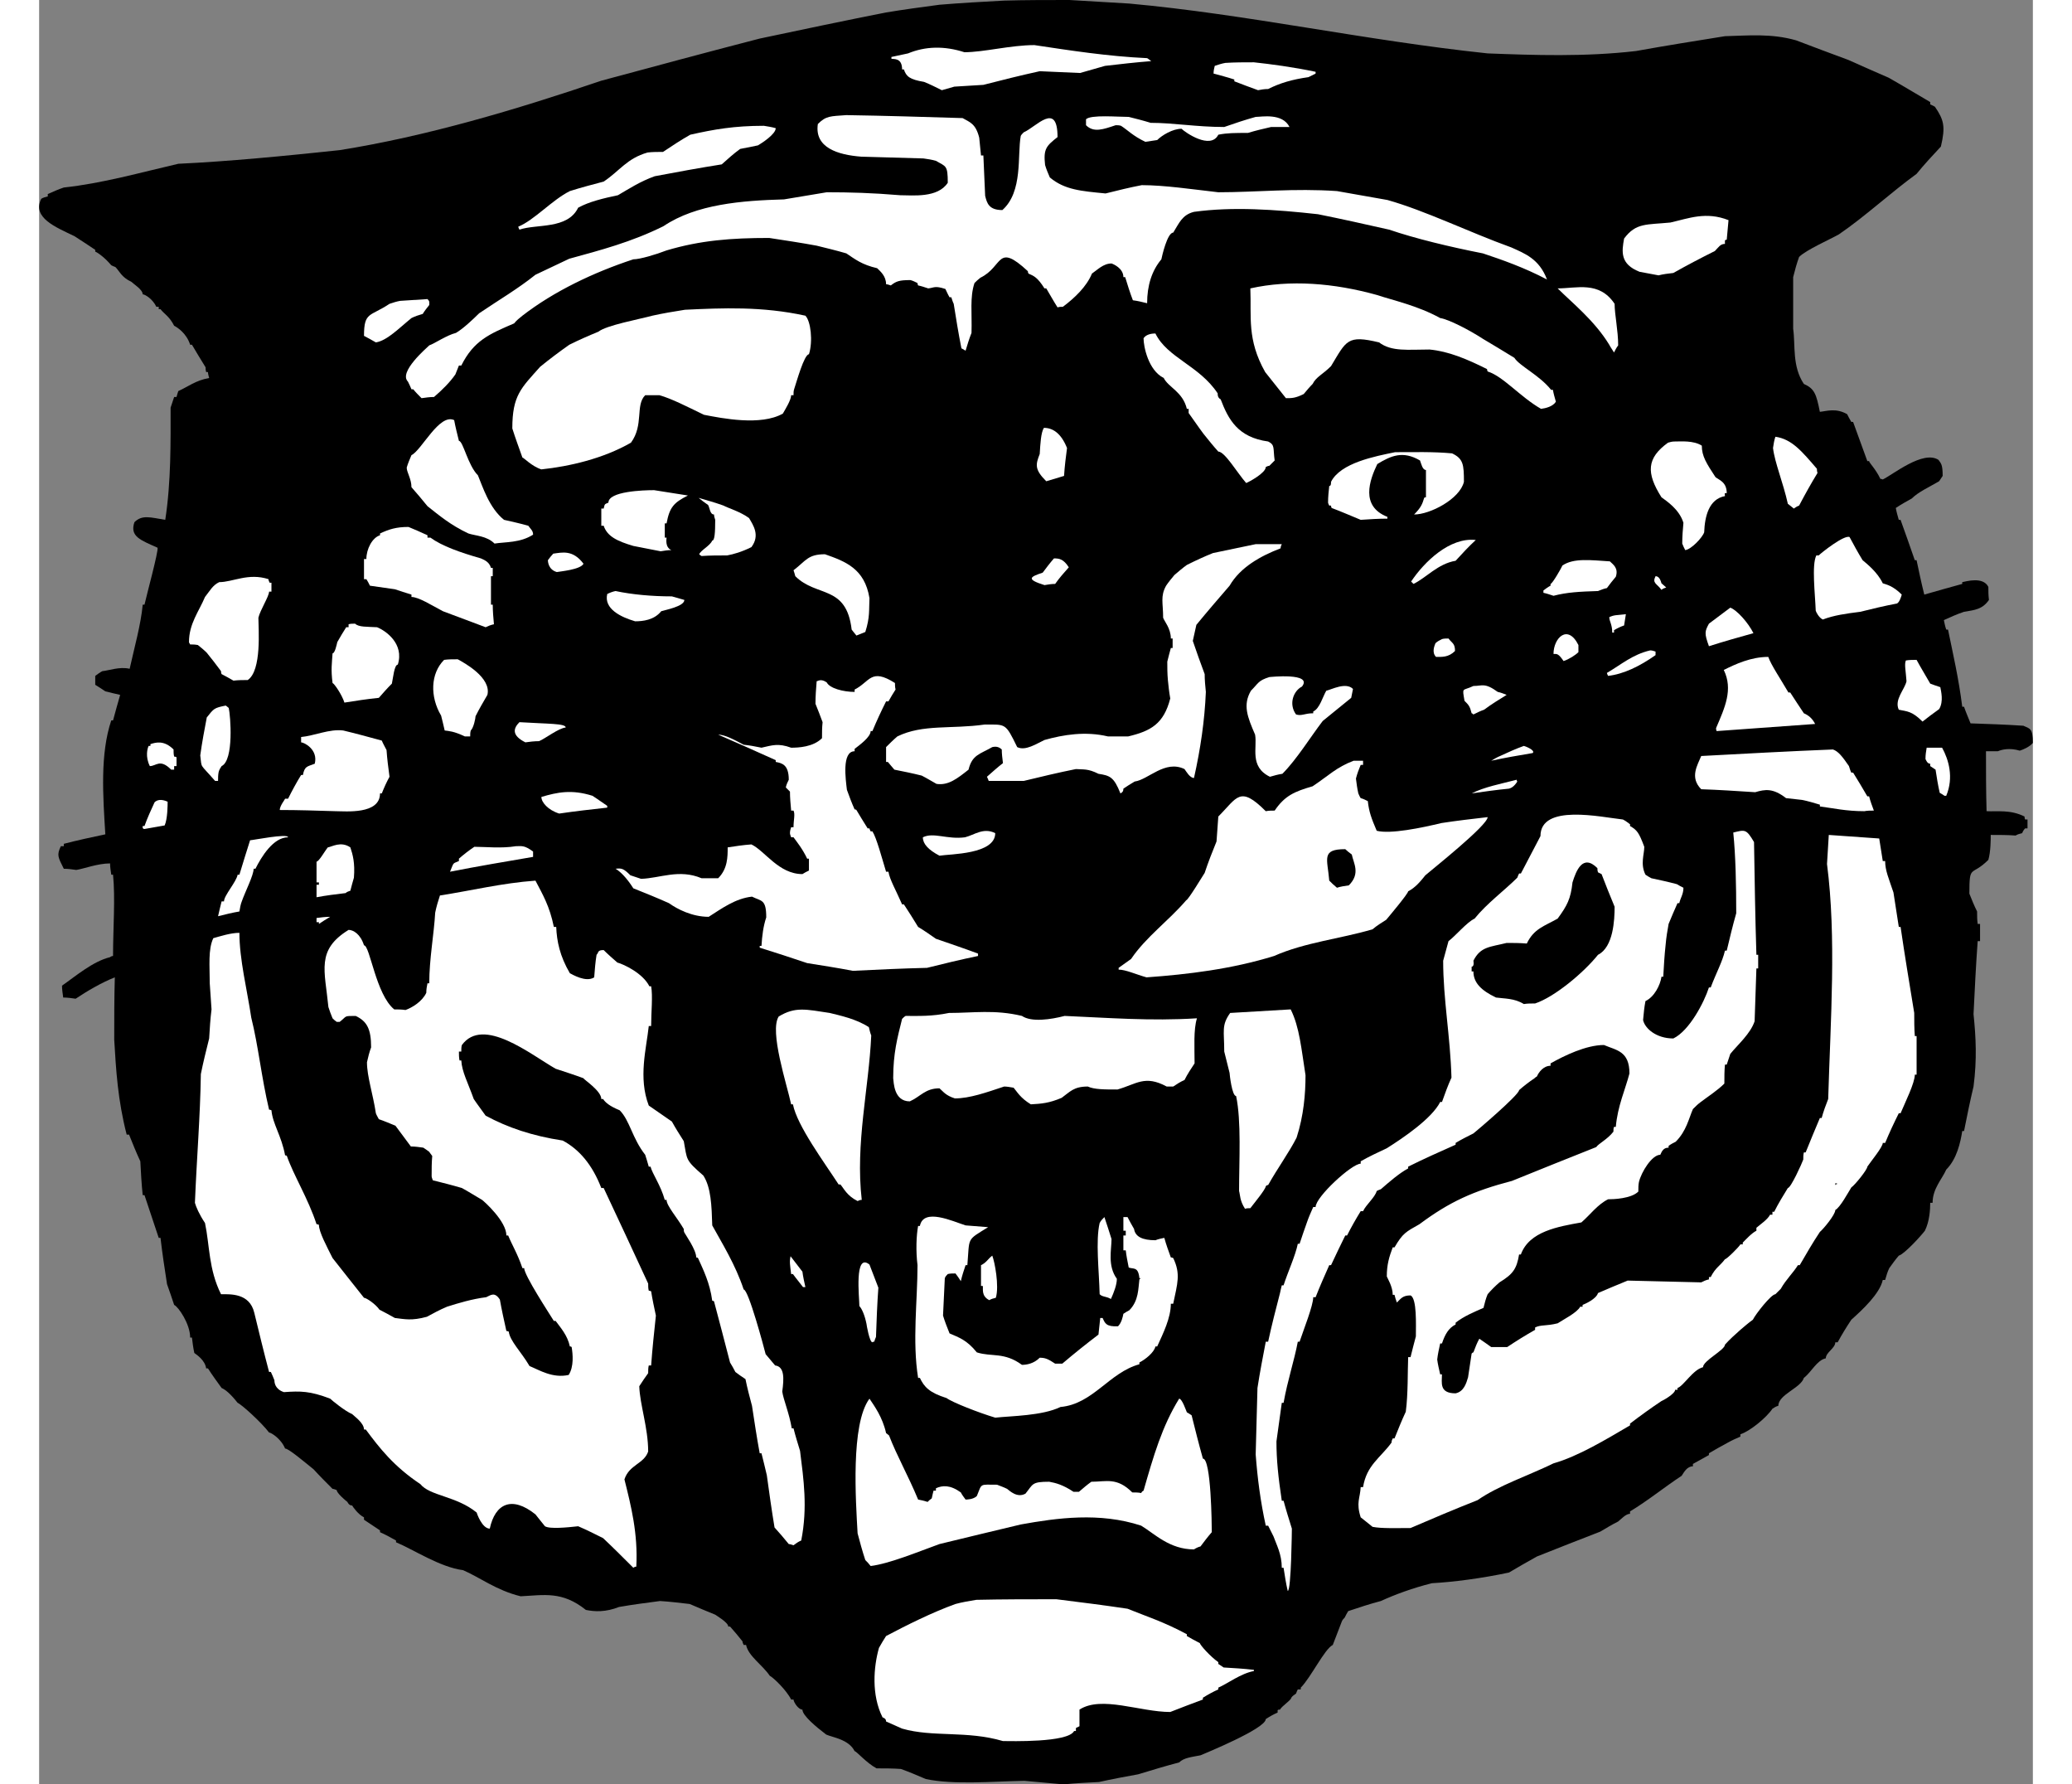 <?xml version="1.0" encoding="UTF-8"?>
<!DOCTYPE svg PUBLIC "-//W3C//DTD SVG 1.1//EN" "http://www.w3.org/Graphics/SVG/1.1/DTD/svg11.dtd">
<!-- Creator: CorelDRAW -->
<svg xmlns="http://www.w3.org/2000/svg" xml:space="preserve" width="7.848in" height="6.757in" version="1.1" style="shape-rendering:geometricPrecision; text-rendering:geometricPrecision; image-rendering:optimizeQuality; fill-rule:evenodd; clip-rule:evenodd"
viewBox="0 0 7847.73 7022.03"
 xmlns:xlink="http://www.w3.org/1999/xlink"
 xmlns:xodm="http://www.corel.com/coreldraw/odm/2003">
 <rect x="0" y="0" width="7847.73" height="7022.03" fill="#808080" stroke="none"/>
 <defs>
  <style type="text/css">
   <![CDATA[
    .fil0 {fill:black}
    .fil1 {fill:white}
   ]]>
  </style>
 </defs>
 <g id="Layer_x0020_1">
  <g id="_2008554816704">
   <path class="fil0" d="M4031.97 7022.03c-51.37,-4.67 -102.75,-9.34 -154.13,-14.01 -128.44,2.34 -275.56,16.35 -387.65,-7.01 -32.7,-14.01 -65.38,-28.02 -98.08,-39.7 -32.7,-2.33 -65.38,-2.33 -95.74,-2.33 -39.7,-21.02 -79.4,-67.73 -86.41,-67.73 -23.35,-46.7 -86.41,-53.7 -112.09,-65.38 -39.7,-30.36 -93.41,-74.73 -93.41,-98.08 -16.35,0 -35.03,-30.36 -35.03,-39.7 -4.67,0 -7.01,0 -9.34,0 -18.69,-37.36 -70.06,-86.4 -84.07,-93.41 -30.36,-44.37 -84.07,-77.06 -93.41,-121.43 -4.67,0 -7.01,0 -9.34,0 -2.33,-4.67 -4.67,-9.34 -4.67,-14.01 -16.35,-21.02 -32.7,-39.7 -49.04,-58.38 -2.34,0 -4.67,0 -7.01,0 0,-16.35 -49.04,-44.37 -51.37,-46.71 -35.03,-14.01 -67.72,-28.02 -100.42,-42.03 -39.69,-4.67 -79.39,-9.34 -116.76,-11.68 -53.71,7.01 -107.42,14.01 -161.13,23.35 -53.71,21.02 -95.74,18.69 -130.77,11.68 -93.41,-74.73 -163.46,-58.39 -256.87,-53.71 -95.74,-23.35 -161.13,-74.73 -226.52,-102.75 -91.07,-11.67 -196.16,-81.73 -263.89,-109.75 0,-2.34 0,-4.67 0,-7.01 -21.02,-11.67 -42.03,-23.35 -63.05,-32.69 0,-2.34 0,-4.67 0,-7.01 -21.02,-14.01 -42.04,-28.03 -63.05,-42.04 0,-4.67 0,-7.01 0,-9.34 -23.35,-11.67 -44.37,-42.03 -46.71,-46.7 -11.67,0 -16.35,-9.34 -18.68,-14.02 -9.34,-7.01 -42.04,-35.03 -42.04,-46.7 -7.01,-2.34 -11.67,-4.67 -16.35,-4.67 -25.68,-25.68 -51.37,-51.37 -74.73,-77.06 -35.03,-28.02 -98.08,-81.73 -112.09,-81.73 -16.35,-39.7 -56.05,-63.05 -63.05,-63.05 -30.36,-39.69 -107.42,-109.75 -123.77,-116.76 -25.68,-32.7 -46.7,-51.37 -63.05,-58.39 -18.69,-25.68 -37.36,-51.37 -53.71,-77.06 -2.34,0 -4.67,0 -7.01,0 -4.67,-32.7 -37.36,-53.71 -46.71,-60.72 -4.67,-21.02 -7.01,-42.04 -9.34,-60.72 -2.34,0 -4.67,0 -7.01,0 0,-53.71 -46.71,-121.43 -63.05,-128.44 -9.34,-28.02 -18.68,-56.04 -28.02,-81.73 -9.34,-60.72 -18.68,-121.43 -25.69,-182.15 -2.33,0 -4.67,0 -7.01,0 -18.68,-56.04 -37.36,-112.09 -56.04,-168.14 -2.34,0 -4.67,0 -7.01,0 -4.67,-44.37 -7.01,-88.74 -9.34,-133.1 -16.35,-35.03 -30.36,-70.06 -44.37,-105.08 -4.67,0 -7.01,0 -9.34,0 -35.03,-135.45 -42.04,-254.54 -49.04,-373.64 0,-81.73 0,-163.47 2.34,-245.2 -53.71,21.02 -112.09,56.05 -154.13,84.07 -16.34,-2.34 -32.69,-4.67 -49.04,-4.67 -2.34,-16.35 -4.67,-32.7 -4.67,-46.71 53.71,-37.36 121.43,-95.75 189.16,-112.1 2.33,-2.33 7.01,-4.67 11.67,-4.67 0,-109.75 9.34,-226.52 0,-319.93 -2.34,0 -4.67,0 -7.01,0 -2.34,-16.35 -4.67,-30.36 -4.67,-44.37 -49.04,0 -102.75,21.02 -133.11,25.69 -16.35,-2.34 -32.7,-4.67 -49.04,-4.67 -23.35,-46.71 -28.03,-53.71 -11.68,-88.74 2.34,0 7.01,0 11.68,0 0,-4.67 0,-7.01 0,-9.34 53.7,-14.01 107.41,-25.68 163.46,-37.36 -9.34,-151.79 -21.02,-315.25 23.35,-448.36 2.34,0 4.67,0 7.01,0 9.34,-35.03 18.69,-67.72 28.02,-100.42 -21.02,-4.67 -39.69,-9.34 -58.38,-14.01 -14.01,-9.34 -28.02,-18.68 -39.7,-25.69 0,-11.67 0,-23.35 0,-35.03 9.34,-7.01 18.69,-14.01 28.03,-18.68 25.68,-2.34 67.72,-18.69 107.41,-9.34 18.69,-84.07 44.38,-175.14 51.38,-252.21 2.33,0 4.67,0 7.01,0 7.01,-32.7 56.04,-212.51 51.37,-224.19 -67.72,-30.36 -109.76,-44.37 -91.07,-100.41 30.36,-30.36 63.05,-18.69 121.43,-9.34 23.35,-151.79 21.02,-308.25 21.02,-441.36 4.67,-14.01 9.34,-28.02 14.01,-42.04 2.34,0 4.67,0 9.34,0 2.34,-9.34 4.67,-16.34 7.01,-23.35 37.36,-16.35 67.72,-42.04 121.43,-51.38 -2.33,-9.34 -4.67,-16.35 -4.67,-23.35 -2.34,0 -4.67,0 -7.01,0 -2.34,-7.01 -2.34,-14.01 -2.34,-18.68 -18.68,-30.36 -37.36,-60.72 -53.71,-88.74 -2.34,0 -4.67,0 -7.01,0 -14.01,-44.38 -49.04,-67.73 -63.05,-74.73 -18.68,-37.36 -39.69,-46.71 -53.71,-65.38 -2.33,0 -4.67,0 -7.01,0 0,-4.67 0,-7.01 0,-9.34 -4.67,0 -7.01,0 -9.34,0 -14.02,-30.36 -44.38,-49.04 -53.71,-49.04 0,-18.69 -35.03,-39.7 -44.38,-49.04 -39.69,-18.68 -46.7,-42.03 -63.05,-58.38 -7.01,-2.34 -11.68,-4.67 -16.35,-7.01 -23.35,-28.03 -51.37,-49.04 -63.05,-53.71 0,-2.34 0,-4.67 0,-7.01 -28.02,-18.69 -56.04,-37.36 -81.73,-53.71 -72.39,-35.03 -168.14,-72.4 -130.77,-147.12 7.01,-4.67 16.35,-7.01 25.69,-9.34 0,-4.67 0,-7.01 0,-9.34 21.02,-9.34 42.03,-18.69 63.05,-25.69 151.79,-16.35 298.9,-58.38 450.69,-93.41 198.5,-9.34 415.68,-30.36 635.19,-53.71 338.61,-53.71 693.56,-158.79 1029.83,-273.22 207.84,-56.04 415.67,-112.09 623.51,-165.8 165.8,-35.03 331.61,-70.06 497.41,-102.75 70.06,-11.68 140.11,-21.02 210.17,-30.36 84.07,-7.01 168.14,-11.68 254.54,-16.35 84.07,-2.34 170.47,-2.34 256.87,-2.34 77.06,4.67 156.46,9.34 235.86,14.01 462.37,42.04 924.75,144.78 1410.48,196.16 182.15,7.01 382.98,14.02 583.81,-9.34 116.76,-21.02 233.53,-39.7 350.28,-58.39 91.07,-2.33 182.15,-11.67 280.23,16.35 67.73,25.69 135.45,51.37 205.5,77.06 51.38,23.35 105.09,46.71 158.8,70.06 53.7,30.36 107.41,63.05 163.46,95.74 0,2.34 0,4.67 0,9.34 4.67,2.34 11.68,4.67 18.69,9.34 35.03,51.37 42.03,77.06 23.35,156.46 -32.7,35.03 -65.39,70.06 -95.75,107.42 -102.75,74.73 -203.16,168.14 -305.92,238.2 -32.69,18.68 -128.44,60.72 -156.46,88.74 -9.34,25.69 -16.35,51.37 -23.35,79.4 0,67.72 0,135.44 0,203.16 9.34,65.38 -4.67,147.11 42.03,217.17 42.04,18.69 49.04,39.7 63.05,109.76 25.69,-2.34 63.05,-16.35 107.42,9.34 4.67,9.34 9.34,18.68 16.35,30.36 2.34,0 4.67,0 7.01,0 18.69,51.37 37.36,102.75 56.05,154.12 2.33,0 4.67,0 7.01,0 0,7.01 25.68,30.36 44.37,70.06 2.34,0 4.67,0 9.34,2.34 39.69,-18.69 158.79,-116.76 219.51,-77.06 9.34,14.01 16.35,16.35 16.35,63.05 -4.67,7.01 -9.34,14.01 -14.02,21.02 -39.69,23.35 -81.73,42.03 -107.41,67.72 -21.02,11.67 -42.04,23.35 -63.05,37.36 2.34,14.01 7.01,30.36 11.67,46.71 2.34,0 4.67,0 7.01,0 18.69,51.37 37.36,105.08 56.05,158.79 2.34,0 4.67,0 7.01,0 9.34,44.37 18.69,88.74 30.36,135.44 49.04,-14.01 98.08,-28.02 149.45,-42.03 0,-2.34 0,-4.67 0,-7.01 14.02,-2.34 81.74,-23.35 102.75,18.68 0,16.35 0,32.7 2.34,51.37 -25.69,37.37 -56.05,39.7 -98.08,46.71 -28.03,9.34 -53.71,21.02 -79.4,32.7 2.34,11.67 4.67,23.35 9.34,37.36 2.33,0 4.67,0 7.01,0 18.68,91.07 42.03,191.49 56.04,303.58 2.34,0 4.67,0 7.01,0 7.01,21.02 16.34,42.04 25.68,65.39 67.72,2.33 137.78,4.67 207.84,9.34 25.68,11.68 37.36,9.34 37.36,67.72 -14.01,16.35 -37.36,25.69 -51.37,30.36 -39.7,-11.67 -70.06,-4.67 -86.41,2.34 -16.35,0 -32.7,0 -46.71,0 0,77.06 0,156.46 2.34,235.86 42.03,2.34 93.41,-7.01 149.45,21.02 0,2.34 0,7.01 2.34,11.68 2.34,0 4.67,0 9.34,0 0,11.67 0,23.35 0,35.03 -4.67,0 -7.01,0 -9.34,0 -4.67,4.67 -9.34,11.68 -11.68,18.69 -9.34,2.33 -18.68,4.67 -25.68,9.34 -32.7,-2.33 -65.39,-2.33 -98.08,-2.33 0,18.68 0,65.38 -9.34,98.08 -67.72,67.72 -74.73,14.01 -74.73,133.1 9.34,23.35 18.68,46.71 30.36,70.06 0,16.35 0,32.7 2.33,49.04 2.34,0 4.67,0 9.34,0 0,21.02 0,44.37 0,67.72 -4.67,0 -7.01,0 -9.34,0 -7.01,95.74 -11.67,191.49 -16.34,287.23 9.34,91.07 14.01,177.48 0,284.9 -14.02,58.38 -25.69,116.76 -37.36,175.14 -2.34,0 -4.67,0 -7.01,0 -7.01,44.38 -21.02,109.76 -63.05,151.79 -16.35,37.37 -53.71,74.73 -53.71,130.77 -4.67,0 -7.01,0 -9.34,0 0,25.69 -2.34,72.4 -21.02,109.76 -14.01,18.68 -79.4,91.07 -102.75,98.08 -14.01,16.35 -25.68,32.7 -37.36,49.04 -7.01,14.01 -11.67,30.36 -16.35,46.7 -4.67,0 -7.01,0 -9.34,0 -11.68,53.71 -79.4,116.76 -123.77,156.46 -18.69,28.02 -37.36,58.38 -53.71,88.74 -4.67,0 -7.01,0 -9.34,0 0,23.35 -37.36,39.7 -37.36,63.05 -35.03,7.01 -56.05,53.71 -86.41,77.06 -11.67,39.69 -100.41,65.38 -100.41,109.75 -9.34,2.34 -16.35,7.01 -23.35,11.68 -23.35,35.03 -88.74,88.74 -126.11,100.41 0,2.34 0,4.67 0,9.34 -16.35,7.01 -32.69,14.01 -49.04,23.35 -25.69,14.01 -51.37,28.02 -74.73,42.04 0,2.33 0,4.67 0,7.01 -21.02,11.67 -42.04,23.35 -63.05,35.03 0,2.34 0,4.67 0,9.34 -23.35,0 -35.03,23.35 -44.37,37.36 -67.72,44.37 -133.11,98.08 -203.17,140.12 0,2.33 0,4.67 0,9.34 -16.34,0 -35.03,21.02 -46.7,30.36 -23.35,11.68 -46.71,25.69 -70.06,39.7 -84.07,32.7 -168.14,65.39 -249.87,98.08 -37.36,21.02 -74.73,42.04 -109.76,63.05 -109.75,23.35 -219.51,37.36 -303.58,42.03 -74.73,18.69 -144.78,44.38 -200.83,70.06 -44.38,11.68 -86.41,25.69 -128.44,39.7 -4.67,7.01 -9.34,16.35 -14.01,25.69 -4.67,4.67 -9.34,9.34 -11.67,16.34 -11.68,30.36 -23.35,60.72 -35.03,91.07 -32.69,16.35 -86.4,128.44 -126.1,168.14 0,2.34 0,4.67 0,7.01 -4.67,0 -9.34,0 -11.67,0 -2.34,4.67 -4.67,9.34 -7.01,16.35 -7.01,4.67 -14.01,9.34 -18.68,16.35 0,9.34 -37.36,32.7 -44.37,46.71 -4.67,0 -7.01,0 -9.34,2.34 0,2.33 0,4.67 0,9.34 -16.35,7.01 -32.7,16.35 -46.71,25.69 0,37.36 -240.53,135.44 -256.87,142.45 -35.03,7.01 -65.38,9.34 -84.07,28.03 -53.71,14.01 -107.42,30.36 -161.13,46.7 -51.37,9.34 -102.75,18.69 -154.13,30.36 -46.7,2.34 -93.4,4.67 -140.11,9.34z"/>
   <path class="fil1" d="M3793.77 6851.57c-142.45,-42.04 -275.56,-14.01 -396.99,-49.04 -21.02,-9.34 -42.03,-18.68 -63.05,-28.02 0,-11.68 -9.34,-14.01 -14.01,-16.35 -44.38,-88.74 -35.03,-198.5 -14.02,-273.22 9.34,-16.35 18.69,-32.7 28.03,-46.71 79.39,-42.03 182.15,-93.41 273.22,-126.1 25.68,-7.01 53.71,-11.68 81.73,-16.35 105.08,-2.34 210.17,-2.34 315.26,-2.34 93.4,11.68 186.82,23.35 280.23,37.36 74.73,30.36 142.45,51.37 233.52,100.42 0,2.34 0,4.67 0,7.01 16.35,9.34 32.7,18.69 51.37,28.02 0,7.01 42.04,53.71 72.4,74.73 0,2.33 0,4.67 0,7.01 7.01,4.67 14.01,9.34 21.02,14.01 39.7,2.33 79.39,4.67 119.09,9.34 0,0 0,2.33 0,4.67 -51.37,9.34 -102.75,49.04 -140.11,65.38 0,2.34 0,4.67 0,7.01 -21.02,9.34 -42.04,21.02 -60.72,32.7 0,2.34 0,4.67 0,7.01 -44.37,16.35 -86.41,32.7 -128.44,49.04 -119.1,0 -270.89,-65.39 -357.29,-9.34 0,21.02 0,42.03 0,65.38 -4.67,2.34 -9.34,4.67 -14.02,7.01 0,2.34 0,7.01 0,11.68 -2.33,0 -4.67,0 -7.01,0 -23.35,46.71 -252.2,39.7 -280.23,39.7z"/>
   <path class="fil1" d="M4914.69 6260.75c-7.01,-30.36 -11.68,-60.72 -16.35,-91.07 -2.34,0 -4.67,0 -7.01,0 0,-53.71 -21.02,-91.07 -32.7,-123.76 -7.01,-14.02 -14.01,-28.03 -21.02,-42.04 -4.67,0 -7.01,0 -9.34,0 -21.02,-95.74 -32.7,-186.82 -39.7,-280.23 2.34,-88.74 4.67,-175.14 7.01,-261.55 9.34,-60.72 21.02,-121.43 32.7,-182.15 2.34,0 4.67,0 9.34,0 14.01,-65.38 30.36,-128.44 46.71,-191.48 2.33,-11.68 4.67,-21.02 7.01,-30.36 2.34,0 4.67,0 7.01,0 16.35,-51.38 46.71,-116.76 56.05,-163.47 2.33,0 4.67,0 7.01,0 9.34,-28.02 18.68,-56.05 28.02,-81.73 7.01,-21.02 16.35,-42.04 25.69,-63.05 2.33,0 4.67,0 9.34,0 0,-39.7 142.45,-170.47 177.48,-170.47 0,-4.67 0,-7.01 0,-9.34 32.7,-18.69 67.72,-35.03 102.75,-51.37 63.05,-39.7 177.48,-116.76 210.18,-182.15 2.33,0 4.67,0 7.01,0 11.67,-32.7 23.35,-65.39 37.36,-95.75 -4.67,-163.46 -32.7,-308.25 -32.7,-460.04 7.01,-25.69 14.01,-51.38 21.02,-77.06 28.03,-21.02 72.4,-74.73 102.75,-88.74 46.71,-58.38 119.09,-112.09 168.14,-161.13 2.34,-7.01 4.67,-11.68 7.01,-16.35 2.34,0 4.67,0 7.01,0 25.69,-49.04 51.37,-98.08 77.06,-147.12 0,-128.44 238.2,-74.73 324.59,-65.38 9.34,4.67 18.69,11.67 28.02,18.68 0,2.34 0,4.67 0,7.01 28.03,16.35 35.03,25.69 56.05,81.74 0,30.36 -16.35,67.72 4.67,109.75 7.01,4.67 14.01,9.34 23.35,14.01 32.7,7.01 65.39,14.01 100.42,23.35 7.01,4.67 16.35,9.34 25.69,14.01 0,25.69 -11.68,39.7 -16.35,60.72 -2.34,0 -4.67,0 -7.01,0 -11.68,25.69 -23.35,53.71 -35.03,81.74 -4.67,25.68 -9.34,53.71 -11.68,81.73 -4.67,42.03 -7.01,84.07 -9.34,126.1 -2.33,0 -4.67,0 -7.01,0 -4.67,32.7 -28.02,79.4 -63.05,95.75 -4.67,23.35 -7.01,49.04 -9.34,74.73 7.01,32.7 51.37,72.39 119.09,72.39 63.05,-30.36 121.43,-142.45 140.12,-200.83 2.33,0 4.67,0 7.01,0 21.02,-56.05 46.71,-102.75 56.04,-144.78 2.34,0 4.67,0 7.01,0 11.68,-49.04 23.35,-98.08 37.36,-147.12 0,-112.09 -2.33,-226.52 -11.67,-317.59 46.71,-11.67 51.37,-14.01 81.73,37.36 2.34,147.12 4.67,294.24 9.34,443.7 2.34,0 4.67,0 7.01,0 0,16.35 0,35.03 0,53.71 -2.34,0 -4.67,0 -7.01,0 -2.34,67.72 -4.67,137.78 -7.01,207.83 -16.35,49.04 -65.38,91.07 -95.74,128.44 -4.67,14.02 -9.34,28.03 -14.02,42.04 -2.33,0 -4.67,0 -7.01,0 -2.33,23.35 -2.33,49.04 -2.33,74.73 -28.03,28.02 -65.39,51.37 -95.75,74.73 -9.34,7.01 -18.68,16.35 -28.02,25.69 -16.35,37.36 -25.69,86.4 -67.72,128.44 -9.34,4.67 -18.69,9.34 -28.02,16.35 0,2.33 0,4.67 0,7.01 -18.69,0 -25.69,11.67 -32.7,28.02 -32.7,0 -74.73,67.72 -84.07,107.42 -2.34,11.68 -2.34,23.35 -2.34,37.36 -28.02,28.02 -98.08,30.36 -119.09,30.36 -42.04,21.02 -70.06,60.72 -105.08,91.07 -91.07,16.35 -205.5,35.03 -238.2,126.11 -2.34,0 -4.67,0 -7.01,0 -9.34,56.04 -23.35,77.06 -77.06,109.75 -16.35,14.01 -32.7,30.36 -46.71,46.71 -7.01,16.35 -11.67,35.03 -16.35,53.71 -37.36,16.35 -77.06,32.7 -109.75,58.38 0,2.34 0,4.67 0,7.01 -28.03,14.01 -42.04,39.7 -53.71,74.73 -2.34,0 -4.67,0 -7.01,0 -4.67,21.02 -9.34,42.04 -11.68,63.05 2.34,18.69 7.01,37.36 11.68,58.39 2.33,0 4.67,0 7.01,0 0,32.69 -11.68,74.73 53.71,74.73 32.7,-7.01 42.03,-39.7 49.04,-63.05 4.67,-32.7 9.34,-63.05 14.02,-93.41 2.33,-2.33 4.67,-4.67 7.01,-4.67 7.01,-18.69 14.01,-37.36 23.35,-53.71 14.01,9.34 30.36,21.02 46.7,32.7 21.02,0 42.04,0 63.05,0 35.03,-23.35 72.4,-46.71 109.76,-67.72 0,-4.67 0,-7.01 0,-9.34 23.35,-11.68 42.03,-4.67 88.74,-16.35 21.02,-14.01 77.06,-42.04 88.74,-65.38 2.34,0 4.67,0 9.34,0 0,-2.34 0,-4.67 0,-7.01 11.68,-4.67 53.71,-23.35 60.72,-46.7 37.36,-16.35 77.06,-32.7 116.76,-49.04 95.74,2.34 191.49,4.67 289.57,7.01 9.34,-4.67 18.68,-9.34 30.36,-11.67 0,-4.67 0,-7.01 0,-9.34 2.33,0 4.67,0 7.01,0 18.68,-37.36 37.36,-44.37 56.04,-70.06 7.01,0 56.05,-49.04 60.72,-58.38 2.34,0 4.67,0 9.34,0 0,-2.34 0,-4.67 0,-7.01 14.01,-14.01 35.03,-37.36 53.71,-46.71 0,-4.67 0,-9.34 0,-11.68 16.35,-14.01 44.37,-32.69 53.71,-51.37 2.34,0 4.67,0 9.34,0 0,-4.67 0,-9.34 0,-11.67 2.33,0 4.67,0 7.01,0 16.35,-32.7 35.03,-63.05 53.71,-93.41 11.67,0 56.04,-98.08 60.72,-112.09 0,-9.34 0,-18.69 2.33,-28.03 2.34,0 4.67,0 7.01,0 18.68,-46.7 37.36,-91.07 56.04,-135.44 2.34,0 4.67,0 7.01,0 7.01,-25.68 16.35,-51.37 25.69,-74.73 9.34,-315.25 32.7,-635.18 -4.67,-924.75 2.34,-39.7 4.67,-77.06 7.01,-114.43 65.38,4.67 130.77,9.34 198.49,14.01 4.67,28.02 9.34,58.38 14.02,88.74 2.33,0 4.67,0 9.34,0 0,37.36 14.02,67.72 32.7,123.77 7.01,44.37 14.01,88.74 21.02,135.44 2.34,0 4.67,0 7.01,0 16.35,112.09 35.03,224.19 53.71,338.61 0,30.36 0,60.72 2.34,91.07 2.34,0 4.67,0 7.01,0 0,49.04 0,100.41 0,151.79 -2.34,0 -4.67,0 -7.01,0 0,32.69 -37.36,107.42 -56.05,151.79 -2.33,0 -4.67,0 -7.01,0 -18.68,37.36 -37.36,77.06 -53.71,116.76 -4.67,0 -7.01,0 -9.34,0 0,16.35 -46.71,72.4 -60.72,93.41 0,11.67 -49.04,72.4 -63.05,81.73 -11.68,18.69 -44.37,79.4 -63.05,88.74 0,18.68 -46.71,74.73 -60.72,86.4 -28.02,42.04 -53.71,86.41 -79.39,130.77 -2.34,0 -4.67,0 -7.01,0 -18.69,30.36 -46.71,56.05 -67.73,93.41 -7.01,7.01 -14.01,14.01 -21.02,21.02 -16.35,0 -77.06,77.06 -88.74,100.42 -16.35,11.67 -32.7,25.68 -49.04,39.7 -21.02,18.68 -42.03,37.36 -60.72,58.38 0,21.02 -86.4,63.05 -86.4,88.74 -39.7,9.34 -77.06,74.73 -100.42,81.73 0,2.34 0,4.67 0,7.01 -4.67,0 -7.01,0 -9.34,0 0,16.34 -51.37,44.37 -53.71,44.37 -42.03,28.02 -84.07,58.38 -123.77,88.74 0,2.34 0,4.67 0,7.01 -95.74,56.05 -203.16,121.43 -301.24,149.45 -100.42,49.04 -214.84,86.41 -298.91,144.78 -88.74,35.03 -177.47,72.4 -263.88,109.76 -53.71,0 -114.43,2.34 -149.45,-4.67 -16.35,-14.02 -32.7,-25.69 -46.71,-37.37 -18.69,-58.38 -2.34,-74.73 0,-119.09 2.34,0 4.67,0 9.34,0 14.01,-86.4 67.72,-114.43 112.09,-175.14 0,-7.01 2.34,-11.67 4.67,-16.35 2.34,0 4.67,0 7.01,0 14.02,-35.03 28.03,-70.05 44.38,-105.08 9.34,-70.06 7.01,-158.79 9.34,-214.84 2.34,0 4.67,0 9.34,0 7.01,-28.02 14.01,-56.04 21.02,-81.73 0,-44.37 4.67,-149.45 -21.02,-161.13 -30.36,0 -37.36,11.68 -53.71,28.03 -4.67,-11.68 -7.01,-21.02 -9.34,-30.36 -2.33,0 -4.67,0 -7.01,0 0,-32.7 -21.02,-65.39 -23.35,-72.4 0,-46.71 9.34,-77.06 23.35,-114.43 2.34,0 4.67,0 7.01,0 32.7,-56.04 44.38,-60.72 98.09,-91.07 119.09,-88.74 212.51,-130.77 364.3,-170.47 109.75,-44.38 219.51,-88.74 331.6,-133.11 9.34,-14.01 44.37,-30.36 67.72,-60.72 0,-7.01 0,-14.01 2.34,-18.68 2.33,0 4.67,0 7.01,0 7.01,-81.74 37.36,-147.12 53.71,-210.18 0,-88.74 -51.37,-91.07 -100.42,-112.09 -70.06,0 -156.46,42.03 -210.17,72.39 0,2.34 0,4.67 0,9.34 -28.03,0 -46.71,25.69 -53.71,42.04 -4.67,2.33 -7.01,4.67 -9.34,7.01 -21.02,14.01 -42.04,30.36 -60.72,46.71 0,18.68 -170.47,163.46 -179.81,170.47 -23.35,11.68 -46.71,23.35 -70.06,37.36 0,2.34 0,4.67 0,7.01 -63.05,28.03 -126.11,56.05 -186.82,86.41 0,2.34 0,4.67 0,7.01 -35.03,18.69 -72.39,51.37 -107.41,81.73 -7.01,2.34 -11.68,4.67 -16.35,7.01 -7.01,25.69 -42.04,53.71 -53.71,79.4 -4.67,0 -7.01,0 -9.34,0 -18.69,30.36 -37.36,63.05 -53.71,95.74 -2.34,0 -4.67,0 -7.01,0 -18.69,37.36 -37.36,77.06 -56.05,116.76 -2.33,0 -4.67,0 -7.01,0 -18.68,42.04 -37.36,84.07 -53.71,126.1 -4.67,0 -7.01,0 -9.34,0 0,32.7 -37.37,126.11 -53.71,175.14 -2.34,0 -4.67,0 -7.01,0 -14.02,74.73 -39.7,149.46 -56.05,240.53 -2.34,0 -4.67,0 -7.01,0 -7.01,49.04 -14.01,100.42 -21.02,151.79 0,72.39 7.01,140.11 21.02,233.52 2.34,0 4.67,0 7.01,0 9.34,35.03 21.02,72.4 32.7,109.76 0,0 -2.34,245.19 -16.35,245.19z"/>
   <path class="fil1" d="M2338.93 6169.67c-39.7,-39.69 -79.4,-79.39 -119.1,-116.76 -32.69,-16.35 -65.38,-32.7 -98.08,-46.71 -42.03,4.67 -112.09,11.67 -130.77,0 -14.01,-16.35 -25.68,-32.7 -37.36,-46.71 -93.4,-74.73 -158.79,-42.03 -179.81,56.05 -30.36,0 -51.37,-60.72 -51.37,-63.05 -79.4,-65.38 -184.49,-65.38 -221.85,-112.09 -105.08,-70.06 -161.13,-142.45 -214.84,-214.84 -2.34,0 -4.67,0 -7.01,0 0,-25.69 -37.36,-51.37 -46.71,-60.72 -28.02,-11.68 -79.39,-53.71 -86.4,-60.72 -79.4,-30.36 -116.76,-30.36 -182.15,-25.69 -35.03,-11.67 -37.37,-37.36 -37.37,-46.71 -4.67,-11.67 -9.34,-23.35 -14.01,-32.69 -2.33,0 -4.67,0 -7.01,0 -21.02,-79.4 -39.7,-156.46 -58.38,-233.53 -18.69,-77.06 -93.41,-72.39 -130.77,-72.39 -49.04,-98.08 -44.37,-191.49 -63.05,-280.23 -23.35,-35.03 -35.03,-63.05 -39.69,-79.4 7.01,-175.14 21.02,-340.94 23.35,-506.74 9.34,-46.71 21.02,-93.41 32.69,-140.12 2.34,-39.69 4.67,-77.06 9.34,-114.43 -2.34,-35.03 -4.67,-70.05 -7.01,-102.75 0,-67.72 -7.01,-133.11 14.01,-177.48 25.69,-7.01 67.72,-21.02 102.75,-21.02 0,105.08 30.36,224.19 46.7,333.94 28.03,112.09 39.7,233.52 70.06,361.96 2.34,0 4.67,0 9.34,2.33 4.67,53.71 39.7,100.42 53.71,177.48 2.34,0 4.67,0 7.01,2.34 25.69,74.73 84.07,168.13 116.76,268.55 2.33,0 4.67,0 9.34,2.34 0,28.02 30.36,84.07 53.71,130.77 39.7,51.37 81.74,102.75 123.77,156.46 9.34,0 46.71,25.69 60.72,46.71 18.69,9.34 39.7,21.02 60.72,32.7 39.7,4.67 65.38,11.67 126.1,-4.67 25.69,-14.01 51.38,-28.02 79.4,-39.69 44.37,-14.02 98.08,-30.36 154.13,-37.37 16.35,-7.01 32.69,-23.35 53.71,9.34 7.01,39.7 16.35,81.73 25.68,123.77 2.34,0 4.67,0 9.34,2.34 4.67,37.36 49.04,79.39 81.73,135.44 39.7,16.35 91.07,49.04 154.13,35.03 21.02,-32.69 16.35,-81.73 11.68,-109.75 -2.34,-2.34 -4.67,-2.34 -7.01,-2.34 -9.34,-44.37 -37.36,-74.73 -56.04,-100.42 -2.34,0 -4.67,0 -7.01,0 -18.69,-30.36 -116.76,-179.81 -116.76,-207.83 -2.34,0 -4.67,0 -7.01,0 -18.69,-56.05 -42.03,-93.41 -56.05,-128.44 -2.33,0 -4.67,0 -7.01,0 0,-56.04 -86.4,-133.1 -95.74,-140.11 -28.02,-16.35 -53.71,-32.7 -79.4,-46.71 -39.69,-11.67 -77.06,-21.02 -114.43,-30.36 -2.33,-7.01 -4.67,-11.67 -4.67,-16.35 0,-28.02 0,-53.71 2.34,-79.39 -4.67,-7.01 -9.34,-11.68 -11.68,-16.35 -9.34,-7.01 -16.35,-11.68 -23.35,-16.35 -16.35,-2.34 -32.69,-4.67 -49.04,-4.67 -21.02,-28.02 -42.04,-56.04 -60.72,-81.73 -23.35,-9.34 -44.37,-18.68 -65.39,-25.68 -4.67,-9.34 -9.34,-16.35 -11.67,-23.35 -11.68,-77.06 -35.03,-144.78 -35.03,-200.83 4.67,-21.02 9.34,-39.7 16.34,-58.38 0,-72.4 -16.34,-102.75 -60.72,-123.77 -49.04,0 -32.69,0 -63.05,23.35 -4.67,0 -9.34,0 -11.68,0 -7.01,-4.67 -11.67,-9.34 -16.35,-14.01 -7.01,-16.35 -11.67,-30.36 -16.35,-44.37 -14.01,-144.78 -49.04,-224.19 79.4,-303.58 18.69,0 46.71,16.34 60.72,60.72 23.35,0 46.71,193.82 119.09,252.2 14.02,0 28.03,0 44.38,2.34 25.68,-9.34 65.38,-32.7 81.73,-67.72 0,-14.01 2.33,-25.69 4.67,-37.36 2.34,0 4.67,0 7.01,0 0,-95.74 18.69,-193.83 23.35,-277.89 4.67,-23.35 11.68,-46.71 18.69,-67.73 121.43,-18.68 245.19,-49.04 375.97,-58.38 28.03,53.71 56.05,100.42 72.4,182.15 2.33,0 4.67,0 9.34,0 2.33,56.05 14.01,114.43 53.7,182.15 9.34,4.67 63.05,37.36 95.75,16.35 2.34,-30.36 4.67,-60.72 9.34,-88.74 9.34,-9.34 2.33,-18.69 28.02,-18.69 16.35,16.35 35.03,32.7 53.71,49.04 25.69,7.01 100.42,42.03 126.1,93.4 2.34,0 4.67,0 7.01,0 7.01,37.37 0,102.75 0,156.46 -4.67,0 -7.01,0 -9.34,0 -9.34,88.74 -42.04,203.16 0,312.92 30.36,21.02 60.72,42.03 91.07,63.05 14.01,25.69 30.36,51.38 46.7,77.06 14.02,74.73 4.67,72.4 77.06,135.44 30.36,46.71 32.7,119.1 35.03,196.16 39.7,72.39 91.07,154.12 123.76,252.2 18.69,0 79.4,226.52 86.41,254.54 11.68,14.01 23.35,28.02 37.36,44.37 37.36,4.67 35.03,51.37 28.02,102.75 4.67,32.69 28.03,86.4 37.37,144.78 2.33,0 4.67,0 7.01,0 7.01,28.02 16.34,58.38 25.68,88.74 14.01,112.09 30.36,221.85 4.67,352.62 -11.68,4.67 -21.02,11.68 -30.36,18.69 -7.01,-2.34 -14.02,-4.67 -18.69,-4.67 -18.68,-23.35 -37.36,-44.38 -56.05,-65.39 -11.67,-70.06 -21.02,-137.78 -30.36,-205.5 -7.01,-30.36 -14.01,-58.38 -21.02,-86.4 -2.33,0 -4.67,0 -7.01,0 -11.67,-63.05 -21.02,-126.11 -30.36,-186.82 -9.34,-35.03 -18.68,-70.06 -25.68,-105.08 -14.02,-9.34 -28.03,-18.68 -39.7,-28.02 -7.01,-14.01 -14.01,-25.69 -21.02,-37.36 -21.02,-81.74 -42.04,-161.13 -63.05,-240.53 -2.34,-2.33 -4.67,-2.33 -7.01,-2.33 -9.34,-70.06 -35.03,-121.43 -56.05,-168.14 -2.34,-2.34 -4.67,-2.34 -7.01,-2.34 0,-30.36 -42.03,-88.74 -46.71,-98.08 -2.34,-4.67 -2.34,-9.34 -2.34,-14.01 -25.68,-44.37 -67.72,-91.07 -67.72,-114.43 -2.33,0 -4.67,0 -7.01,0 -16.35,-58.38 -49.04,-102.75 -56.04,-130.77 -2.34,0 -4.67,0 -7.01,0 -4.67,-16.35 -9.34,-32.7 -14.02,-46.71 -51.37,-65.38 -60.72,-135.44 -100.41,-175.14 -39.7,-16.35 -56.05,-30.36 -65.39,-44.37 -2.33,0 -4.67,0 -7.01,0 0,-32.7 -70.06,-77.06 -70.06,-81.73 -37.36,-14.01 -74.73,-25.69 -109.75,-37.36 -98.08,-56.05 -284.9,-207.84 -368.97,-93.41 -2.33,7.01 -2.33,16.35 -2.33,25.69 -4.67,0 -7.01,0 -9.34,0 0,11.67 0,23.35 2.34,35.03 2.33,0 4.67,0 7.01,0 2.33,44.37 25.68,86.41 49.04,151.79 14.01,21.02 30.36,42.04 46.71,65.38 86.41,46.71 182.15,79.4 303.58,98.09 65.39,35.03 116.76,95.74 151.79,186.82 2.34,0 4.67,0 9.34,0 58.38,123.77 116.76,249.87 175.14,375.98 0,9.34 0,18.68 2.34,28.02 2.33,0 4.67,0 9.34,2.34 4.67,30.36 11.68,63.05 18.69,95.74 -7.01,65.38 -14.01,130.77 -18.69,196.16 -4.67,0 -7.01,0 -9.34,0 -2.34,9.34 -2.34,18.69 -2.34,30.36 -11.68,16.35 -23.35,32.7 -35.03,51.37 2.33,72.4 35.03,163.47 35.03,256.88 -16.35,49.04 -74.73,51.37 -93.41,109.75 25.69,102.75 53.71,212.51 46.71,343.28 -4.67,0 -9.34,2.34 -11.67,4.67z"/>
   <path class="fil1" d="M3273.02 6162.67c-7.01,-9.34 -14.01,-16.35 -21.02,-23.35 -11.67,-35.03 -21.02,-70.05 -30.36,-105.08 -7.01,-126.1 -28.02,-429.68 46.71,-530.1 18.69,28.02 51.38,72.39 65.39,135.44 2.33,2.34 7.01,4.67 11.67,9.34 30.36,79.39 74.73,156.46 114.43,252.21 11.68,2.33 23.35,4.67 37.36,9.34 4.67,-4.67 9.34,-9.34 16.35,-14.01 2.34,-11.67 4.67,-21.02 7.01,-30.36 2.34,0 4.67,0 9.34,0 0,-4.67 0,-7.01 0,-9.34 25.69,-11.68 56.05,-14.02 98.08,16.34 4.67,9.34 11.67,18.69 18.69,28.03 4.67,0 30.36,0 44.37,-14.01 21.02,-51.38 9.34,-44.38 79.39,-44.38 11.68,4.67 25.69,9.34 39.7,16.35 9.34,7.01 39.7,37.36 72.4,18.69 30.36,-37.36 23.35,-46.71 93.4,-46.71 25.69,4.67 53.71,11.67 95.75,39.7 7.01,0 14.01,0 21.02,0 16.35,-14.01 32.7,-28.03 49.04,-39.7 58.39,0 100.42,-18.69 161.13,42.03 11.68,0 23.35,0 35.03,2.34 2.33,-4.67 4.67,-7.01 9.34,-9.34 39.7,-137.78 72.4,-252.21 140.12,-361.96 11.67,0 28.02,49.04 30.36,53.71 4.67,2.34 11.67,7.01 18.69,11.67 14.01,56.05 28.02,112.1 44.37,170.47 32.69,0 35.03,261.54 35.03,289.57 -16.35,18.68 -30.36,37.36 -44.37,56.04 -9.34,2.34 -18.69,7.01 -25.69,11.68 -95.74,0 -154.12,-60.72 -207.83,-93.41 -163.47,-53.71 -331.61,-30.36 -474.05,-4.67 -107.42,25.68 -214.84,51.37 -319.93,77.06 -84.07,30.36 -196.16,77.06 -270.88,86.4z"/>
   <path class="fil1" d="M3763.41 5578.86c-63.05,-18.68 -170.47,-60.72 -191.49,-77.06 -67.72,-21.02 -88.74,-44.37 -105.08,-79.39 -2.33,0 -4.67,0 -7.01,0 -23.35,-144.78 -2.34,-303.58 -2.34,-443.7 -7.01,-56.05 -4.67,-116.76 2.34,-154.13 2.34,0 4.67,0 7.01,0 14.01,-72.39 128.44,-18.68 179.82,-2.33 28.02,2.33 58.38,4.67 88.74,7.01 -86.41,53.71 -72.4,37.36 -81.73,149.45 -2.34,0 -4.67,0 -7.01,0 -7.01,21.02 -14.02,42.04 -18.69,63.05 -7.01,-11.68 -14.01,-21.02 -21.02,-30.36 -11.68,0 -21.02,0 -30.36,2.33 -4.67,4.67 -9.34,9.34 -11.68,16.35 -2.33,49.04 -4.67,98.08 -7.01,147.12 7.01,23.35 16.35,46.71 25.69,70.06 37.36,16.35 67.72,25.68 107.42,74.73 58.38,18.68 107.42,-2.34 177.47,49.04 18.69,0 46.71,-4.67 70.06,-28.02 21.02,0 32.7,4.67 60.72,23.35 9.34,0 18.69,0 28.02,0 46.71,-39.7 93.41,-77.06 142.45,-114.43 2.33,-23.35 4.67,-44.37 7.01,-65.38 2.34,0 4.67,0 9.34,0 9.34,21.02 14.01,35.03 60.72,32.69 14.01,-14.01 18.68,-37.36 21.02,-49.04 7.01,-4.67 14.01,-9.34 23.35,-14.01 37.36,-37.36 35.03,-86.41 39.7,-121.43 2.33,-2.34 4.67,-4.67 7.01,-4.67 -2.34,0 -4.67,0 -7.01,0 -4.67,-46.71 -23.35,-35.03 -42.04,-42.03 -4.67,-23.35 -9.34,-46.71 -11.67,-67.72 -4.67,0 -7.01,0 -9.34,0 0,-21.02 0,-39.7 0,-58.39 2.34,0 4.67,0 9.34,0 0,-7.01 0,-14.01 0,-18.68 -4.67,0 -7.01,0 -9.34,0 0,-18.69 0,-37.36 0,-53.71 4.67,0 9.34,0 16.35,0 7.01,14.01 16.35,30.36 25.68,46.71 4.67,30.36 32.7,44.37 84.07,44.37 11.68,-4.67 23.35,-7.01 35.03,-9.34 7.01,25.69 16.34,51.37 25.68,77.06 2.34,0 4.67,0 9.34,2.34 30.36,63.05 16.35,100.42 0,179.81 -4.67,0 -7.01,0 -9.34,0 0,56.05 -30.36,116.76 -53.71,168.14 -2.33,0 -4.67,0 -7.01,0 -4.67,23.35 -39.7,51.37 -63.05,63.05 0,2.33 0,4.67 0,7.01 -119.1,32.69 -182.15,156.46 -310.59,168.14 -72.39,35.03 -193.82,35.03 -256.87,42.03z"/>
   <path class="fil1" d="M3280.02 5282.29c-11.68,0 -23.35,-70.06 -23.35,-72.39 -7.01,-35.03 -18.69,-60.72 -28.02,-70.06 0,-32.7 -21.02,-212.51 39.69,-163.47 11.68,30.36 23.35,60.72 35.03,91.07 -4.67,63.05 -7.01,128.44 -9.34,193.83 -2.34,4.67 -4.67,11.67 -7.01,18.68 -2.34,0 -4.67,0 -7.01,2.34z"/>
   <path class="fil1" d="M3740.06 5116.49c-32.69,-16.35 -23.35,-44.37 -25.68,-56.05 -2.34,0 -4.67,0 -7.01,0 0,-28.02 0,-56.04 0,-81.73 21.02,-9.34 28.02,-25.69 44.37,-37.36 9.34,23.35 28.02,119.09 14.01,165.8 -9.34,2.34 -18.69,4.67 -25.69,9.34z"/>
   <path class="fil1" d="M4218.78 5111.82c-21.02,-11.68 -32.69,-7.01 -44.37,-18.69 -2.34,-93.41 -16.35,-210.17 0,-280.23 4.67,-9.34 11.68,-16.35 18.69,-23.35 9.34,28.02 18.68,56.05 28.02,86.41 0,42.03 -16.35,105.08 21.02,156.46 0,23.35 -11.67,53.71 -23.35,79.4z"/>
   <path class="fil1" d="M3006.8 5065.11c-14.01,-18.69 -28.03,-35.03 -39.7,-51.38 -2.34,0 -4.67,0 -7.01,0 -4.67,-37.36 -7.01,-49.04 -2.34,-70.05 14.01,18.68 30.36,39.69 46.71,60.72 2.34,18.68 7.01,39.69 11.68,60.72 -4.67,0 -7.01,0 -9.34,0z"/>
   <path class="fil1" d="M4746.55 4756.86c-21.02,-32.69 -18.69,-53.71 -23.35,-70.06 0,-119.09 9.34,-275.55 -11.68,-373.63 -16.34,0 -25.68,-86.41 -25.68,-91.07 -7.01,-28.03 -14.01,-56.05 -21.02,-84.07 0,-81.74 -11.68,-102.75 23.35,-151.79 79.39,-4.67 158.79,-9.34 238.19,-14.02 35.03,70.06 42.04,156.46 58.39,259.21 0,72.4 -7.01,158.79 -35.03,245.2 -28.02,56.05 -77.06,123.77 -112.09,186.82 -4.67,0 -7.01,2.33 -9.34,4.67 0,11.67 -46.71,67.72 -60.72,86.41 -7.01,0 -14.01,0 -21.02,2.33z"/>
   <path class="fil1" d="M3221.64 4726.5c-42.03,-21.02 -53.7,-49.04 -67.72,-65.38 -2.33,0 -4.67,0 -7.01,0 -56.04,-86.41 -163.46,-231.19 -179.81,-315.26 -2.34,0 -4.67,0 -7.01,0 -16.35,-77.06 -86.41,-287.23 -49.04,-345.61 65.39,-39.7 107.42,-28.03 200.83,-14.01 37.36,9.34 105.08,23.35 154.13,56.04 2.33,9.34 4.67,21.02 9.34,32.7 -9.34,207.84 -63.05,425.01 -37.36,646.86 -7.01,0 -11.67,2.34 -16.35,4.67z"/>
   <path class="fil0" d="M7070.1 4663.46c0,-2.34 0,-4.67 0,-7.01 2.34,0 4.67,0 9.34,2.34 -4.67,0 -7.01,2.34 -9.34,4.67z"/>
   <path class="fil1" d="M3903.53 4345.86c-42.04,-25.68 -53.71,-49.04 -67.72,-65.38 -14.01,-2.34 -25.69,-4.67 -37.36,-4.67 -70.06,23.35 -135.45,46.7 -193.83,46.7 -37.36,-11.67 -46.71,-28.02 -60.72,-39.69 -56.05,0 -74.73,32.69 -116.76,51.37 -63.05,0 -63.05,-74.73 -65.38,-91.07 0,-98.08 16.35,-158.79 35.03,-233.52 4.67,-4.67 9.34,-9.34 14.02,-11.68 49.04,0 102.75,2.34 170.47,-11.67 95.75,0 179.82,-14.02 287.23,11.67 37.36,25.69 114.43,14.01 168.14,0 165.8,7.01 338.61,21.02 520.76,9.34 -14.01,44.37 -9.34,114.43 -9.34,177.47 -14.01,21.02 -28.02,42.04 -39.7,65.39 -16.35,7.01 -30.36,16.35 -44.37,25.69 -9.34,0 -18.69,0 -25.69,0 -86.4,-46.71 -119.09,-9.34 -193.82,11.67 -51.37,0 -91.07,0 -116.76,-11.67 -56.04,0 -70.06,21.02 -102.75,44.37 -49.04,21.02 -79.4,23.35 -121.43,25.68z"/>
   <path class="fil0" d="M5844.1 3951.21c-37.36,-23.35 -77.06,-21.02 -109.75,-25.68 -58.38,-28.03 -88.74,-58.39 -88.74,-102.75 -2.34,0 -4.67,0 -7.01,0 0,-7.01 0,-14.01 0,-18.68 11.67,0 7.01,-23.35 7.01,-23.35 28.02,-56.05 65.38,-53.71 130.77,-70.06 25.69,0 51.38,0 79.4,2.34 28.02,-58.39 67.72,-67.73 121.43,-98.09 37.36,-51.37 51.37,-77.06 58.38,-142.45 14.01,-44.37 39.7,-114.43 98.08,-56.04 0,4.67 0,9.34 2.34,16.34 4.67,2.34 9.34,4.67 14.01,7.01 16.35,42.04 32.7,84.07 51.37,128.44 0,51.37 -4.67,158.79 -65.38,189.15 -56.05,70.05 -170.47,165.8 -247.53,191.49 -16.35,0 -30.36,0 -44.38,2.33z"/>
   <path class="fil1" d="M4358.9 3846.12c-42.04,-11.67 -81.73,-30.36 -109.76,-30.36 0,-2.34 0,-4.67 0,-7.01 16.35,-11.68 32.7,-23.35 49.04,-35.03 58.38,-86.41 147.11,-149.46 217.17,-231.19 7.01,0 67.72,-100.42 72.4,-107.42 14.01,-42.03 30.36,-84.07 46.71,-123.77 2.33,-32.69 4.67,-65.38 7.01,-98.08 74.73,-74.73 84.07,-123.76 186.82,-21.02 11.68,-2.34 23.35,-2.34 35.03,-2.34 39.69,-58.38 77.06,-74.73 149.45,-95.74 63.05,-42.04 93.41,-74.73 161.13,-100.42 11.67,0 23.35,0 37.36,0 0,4.67 0,9.34 0,16.35 -4.67,0 -7.01,0 -9.34,0 -7.01,16.35 -14.01,35.03 -18.69,53.71 2.34,18.68 4.67,37.36 9.34,58.38 2.34,4.67 4.67,11.68 9.34,18.69 9.34,2.34 18.69,7.01 28.02,11.67 4.67,42.04 14.01,67.72 35.03,116.76 53.71,14.01 177.47,-11.68 254.54,-30.36 60.72,-9.34 121.43,-16.35 182.15,-23.35 0,32.7 -224.18,210.17 -245.2,228.85 -18.68,23.35 -39.69,49.04 -67.72,63.05 0,9.34 -74.73,98.08 -86.4,112.09 -18.69,11.67 -37.36,23.35 -53.71,37.36 -126.11,37.36 -266.22,51.37 -387.65,105.08 -165.8,51.37 -338.61,72.4 -502.07,84.07z"/>
   <path class="fil1" d="M3202.96 3820.43c-60.72,-11.67 -121.43,-21.02 -179.81,-30.36 -63.05,-21.02 -126.11,-42.03 -186.82,-60.72 0,-2.33 0,-4.67 0,-7.01 2.34,0 4.67,0 7.01,0 2.34,-39.69 7.01,-77.06 18.69,-112.09 0,-72.39 -18.69,-63.05 -56.05,-81.73 -65.38,7.01 -119.09,46.71 -170.47,79.39 -65.39,0 -123.77,-30.36 -156.46,-53.71 -46.71,-21.02 -93.41,-39.69 -140.11,-58.38 -28.03,-44.37 -53.71,-67.72 -70.06,-77.06 23.35,-2.33 30.36,-2.33 58.38,25.69 14.01,4.67 28.02,9.34 42.04,14.01 74.73,-2.34 149.45,-39.7 238.19,-2.34 21.02,0 42.04,0 65.39,0 37.36,-37.36 37.36,-84.07 37.36,-121.43 30.36,-4.67 60.72,-9.34 93.4,-11.67 53.71,25.68 107.42,116.76 200.83,116.76 7.01,-4.67 16.35,-9.34 25.69,-14.01 0,-16.35 0,-32.69 0,-46.71 -2.34,0 -4.67,0 -7.01,0 -18.69,-39.69 -42.04,-67.72 -53.71,-84.06 -4.67,0 -7.01,0 -9.34,0 -2.34,-7.01 -4.67,-11.68 -4.67,-16.35 0,-9.34 2.34,-16.35 4.67,-23.35 2.34,0 4.67,0 9.34,0 0,-28.03 7.01,-51.37 0,-65.39 -4.67,0 -7.01,0 -9.34,0 -2.34,-25.68 -4.67,-51.37 -4.67,-74.73 -7.01,-7.01 -11.67,-11.67 -16.34,-16.35 2.33,-11.67 7.01,-21.02 11.67,-30.36 0,-60.72 -28.02,-65.38 -51.37,-70.05 0,-2.34 0,-4.67 0,-7.01 -77.06,-35.03 -151.79,-67.72 -226.52,-100.41 25.68,0 60.72,18.68 100.41,39.69 23.35,2.34 46.71,7.01 70.06,11.68 42.04,-9.34 65.39,-18.69 116.76,0 28.02,0 86.41,-2.34 121.43,-37.36 0,-21.02 0,-42.04 2.34,-63.05 -9.34,-25.68 -18.69,-49.04 -28.03,-72.39 0,-30.36 2.34,-60.72 4.67,-88.74 4.67,0 16.35,-11.67 39.69,4.67 11.68,23.35 65.39,37.36 109.76,37.36 0,-4.67 0,-7.01 0,-9.34 60.72,-30.36 63.05,-86.41 158.79,-25.69 0,7.01 0,16.35 2.34,25.69 -9.34,14.01 -18.69,30.36 -28.03,46.71 -4.67,0 -7.01,0 -9.34,0 -18.69,37.36 -37.36,77.06 -53.71,116.76 -2.34,0 -4.67,0 -7.01,0 0,23.35 -42.04,53.7 -63.05,70.05 0,2.34 0,4.67 0,9.34 -51.37,0 -35.03,112.09 -30.36,151.79 9.34,25.69 18.69,51.37 30.36,77.06 2.34,0 4.67,0 7.01,2.34 14.01,23.35 28.02,46.71 44.37,72.39 2.34,0 4.67,0 7.01,0 0,2.34 2.34,7.01 4.67,11.68 2.33,0 4.67,0 7.01,0 16.35,25.68 37.36,105.08 53.71,158.79 2.33,0 4.67,0 9.34,0 4.67,30.36 30.37,74.73 53.71,128.44 2.34,0 4.67,0 7.01,0 18.68,28.02 37.36,58.38 56.04,88.74 23.35,14.01 46.71,30.36 70.06,46.71 53.71,18.69 109.75,37.36 165.8,58.38 0,2.34 0,4.67 0,9.34 -67.72,14.01 -135.44,30.36 -200.83,46.71 -98.09,2.34 -196.16,7.01 -291.91,11.67z"/>
   <path class="fil1" d="M1101.25 3635.95c0,-2.34 0,-4.67 0,-7.01 -4.67,0 -7.01,0 -9.34,0 0,-7.01 0,-11.68 0,-16.35 16.34,-2.34 35.03,-4.67 53.71,-4.67 -16.35,9.34 -30.36,18.69 -44.38,28.03z"/>
   <path class="fil1" d="M704.27 3605.6c4.67,-21.02 9.34,-39.7 14.01,-58.39 2.33,0 4.67,0 9.34,0 0,-23.35 49.04,-77.06 53.7,-105.08 2.34,0 4.67,0 7.01,0 14.01,-46.71 28.02,-91.07 42.03,-135.44 9.34,0 149.45,-28.02 149.45,-11.67 -58.38,0 -105.08,77.06 -128.44,123.76 -2.33,0 -4.67,0 -7.01,0 0,25.69 -32.69,88.74 -46.71,128.44 -4.67,11.68 -7.01,25.69 -9.34,39.7 -28.03,4.67 -56.05,11.68 -84.07,18.69z"/>
   <path class="fil1" d="M1091.92 3530.87c0,-16.35 0,-32.7 0,-49.04 2.33,0 4.67,0 9.34,0 0,-4.67 0,-7.01 0,-9.34 -4.67,0 -7.01,0 -9.34,0 0,-28.02 0,-56.04 0,-81.73 9.34,0 32.69,-42.04 44.37,-56.05 16.35,-2.33 51.37,-25.68 88.74,0 9.34,28.03 18.69,60.72 14.01,119.1 -4.67,16.34 -9.34,32.69 -14.01,51.37 -7.01,2.34 -14.01,4.67 -18.68,9.34 -39.7,4.67 -77.06,9.34 -114.43,16.35z"/>
   <path class="fil0" d="M5108.51 3493.5c-11.67,-9.34 -21.02,-18.68 -30.36,-28.02 -7.01,-86.41 -32.69,-123.77 63.05,-123.77 7.01,7.01 16.35,14.02 25.69,21.02 7.01,35.03 35.03,74.73 -11.68,121.43 -16.35,2.33 -32.7,4.67 -46.71,9.34z"/>
   <path class="fil1" d="M1617.34 3430.45c16.34,-39.7 9.34,-30.36 35.03,-42.04 0,-4.67 0,-7.01 0,-9.34 18.68,-16.34 39.7,-32.69 60.72,-46.7 42.03,0 107.42,7.01 163.46,-2.34 23.35,0 32.7,-4.67 67.73,21.02 0,7.01 0,14.01 0,21.02 -109.76,18.69 -219.52,37.36 -326.93,58.39z"/>
   <path class="fil1" d="M3543.9 3367.4c-44.37,-23.35 -65.38,-46.71 -65.38,-72.39 42.03,-21.02 95.74,9.34 165.8,0 37.36,-9.34 72.39,-39.7 119.09,-16.35 0,84.07 -177.47,81.73 -219.51,88.74z"/>
   <path class="fil1" d="M414.7 3262.32c-9.34,0 -7.01,-9.34 -7.01,-11.68 2.33,0 4.67,0 7.01,0 11.67,-32.69 25.68,-63.05 39.7,-93.4 9.34,-9.34 25.68,-14.01 51.37,-2.34 0,11.67 0,67.72 -11.68,93.41 -28.02,4.67 -53.71,9.34 -79.39,14.01z"/>
   <path class="fil1" d="M2047.02 3201.6c-44.37,-14.01 -70.06,-44.37 -70.06,-65.39 63.05,-18.68 119.1,-30.36 200.83,-4.67 18.68,11.68 37.36,25.69 58.38,39.7 0,2.34 0,4.67 0,7.01 -63.05,7.01 -126.1,14.01 -189.15,23.35z"/>
   <path class="fil1" d="M1166.64 3192.26c-74.73,-2.34 -147.12,-4.67 -219.51,-4.67 0,-16.35 21.02,-42.04 21.02,-44.37 2.34,0 7.01,0 11.67,0 16.35,-32.7 32.7,-63.05 51.38,-93.41 2.33,0 4.67,0 7.01,0 7.01,-35.03 16.35,-32.7 46.71,-44.37 14.01,-56.05 -42.04,-84.07 -53.71,-84.07 0,-7.01 0,-14.01 0,-21.02 51.37,-4.67 112.09,-32.69 165.8,-25.68 49.04,11.67 100.42,25.68 151.79,39.7 4.67,11.67 11.67,23.35 18.68,37.36 2.34,35.03 7.01,70.05 11.68,105.08 -11.68,21.02 -21.02,42.03 -30.36,65.38 -2.34,0 -4.67,0 -7.01,0 0,84.07 -135.44,70.06 -175.14,70.06z"/>
   <path class="fil1" d="M7184.53 3192.26c-72.39,0 -121.43,-11.67 -175.14,-18.68 0,-2.34 0,-4.67 0,-7.01 -23.35,-7.01 -46.71,-14.01 -70.06,-18.68 -21.02,-2.34 -42.03,-4.67 -63.05,-7.01 -51.38,-39.7 -81.74,-35.03 -121.43,-23.35 -72.4,-4.67 -142.45,-9.34 -212.51,-11.68 -46.71,-46.7 -14.02,-95.74 0,-130.77 172.81,-9.34 345.61,-18.69 518.42,-25.69 21.02,7.01 37.37,28.02 63.05,65.38 2.34,7.01 4.67,16.35 9.34,25.69 2.34,0 4.67,0 7.01,0 18.69,30.36 37.36,60.72 56.05,93.41 2.33,0 4.67,0 7.01,0 4.67,18.68 11.67,37.36 18.68,56.04 -14.01,0 -25.68,0 -37.36,2.34z"/>
   <path class="fil1" d="M7499.78 3131.54c-7.01,-4.67 -14.01,-9.34 -18.69,-11.67 -7.01,-30.36 -11.67,-60.72 -16.35,-91.07 -7.01,-4.67 -14.01,-9.34 -21.02,-14.02 0,-4.67 0,-7.01 0,-9.34 -11.67,0 -16.35,-14.02 -18.68,-18.69 0,-16.35 2.33,-30.36 4.67,-44.37 18.68,0 39.7,0 60.72,0 25.69,46.71 46.71,116.76 16.35,189.15 -2.34,0 -4.67,0 -7.01,0z"/>
   <path class="fil1" d="M4256.15 3122.2c-25.68,-65.38 -42.03,-70.06 -86.4,-77.06 -42.04,-21.02 -58.39,-16.34 -88.74,-18.68 -70.05,14.01 -137.77,30.36 -205.5,46.71 -46.7,0 -93.4,0 -137.77,0 -2.34,-7.01 -4.67,-11.68 -7.01,-16.35 21.02,-18.69 42.04,-37.36 63.05,-53.71 -2.33,-18.69 -4.67,-37.36 -4.67,-53.71 -16.35,-16.35 -35.03,-9.34 -37.36,-9.34 -49.04,28.03 -79.4,30.36 -93.41,88.74 -44.37,35.03 -79.4,63.05 -126.1,56.04 -21.02,-11.67 -39.7,-23.35 -58.39,-32.7 -37.36,-9.34 -72.39,-16.34 -107.42,-23.35 -9.34,-11.68 -18.68,-21.02 -25.68,-30.36 -2.34,0 -4.67,0 -7.01,0 0,-21.02 0,-39.7 0,-58.39 14.01,-14.01 28.02,-28.02 44.37,-42.03 100.42,-49.04 212.51,-28.03 343.28,-46.71 84.07,0 81.73,-7.01 128.44,88.74 32.7,16.35 77.06,-14.01 107.42,-28.02 74.73,-21.02 161.13,-35.03 249.87,-14.01 25.68,0 51.37,0 79.39,0 88.74,-21.02 140.12,-49.04 165.81,-149.46 -4.67,-25.68 -7.01,-49.04 -9.34,-72.39 -2.34,-25.69 -2.34,-49.04 -2.34,-72.4 4.67,-18.68 9.34,-37.36 14.01,-53.7 2.34,0 4.67,0 7.01,0 0,-14.02 0,-25.69 0,-37.37 -2.33,0 -4.67,0 -7.01,0 0,-39.69 -25.68,-67.72 -30.36,-81.73 0,-58.38 -11.67,-84.07 11.68,-126.1 9.34,-14.01 21.02,-28.03 32.69,-42.04 16.35,-14.01 32.7,-28.02 49.04,-39.69 32.7,-16.35 67.72,-32.7 102.75,-46.71 56.05,-11.68 112.1,-23.35 168.14,-35.03 32.7,0 67.72,0 102.75,0 -2.34,4.67 -4.67,9.34 -4.67,16.35 -79.39,30.36 -158.79,74.73 -200.83,147.12 -44.37,51.37 -88.74,102.75 -130.77,154.13 -4.67,21.02 -9.34,42.03 -14.01,63.05 14.01,42.04 30.36,86.41 46.71,130.77 0,23.35 2.33,46.71 4.67,70.06 -4.67,112.09 -21.02,224.18 -46.71,338.61 -16.35,0 -30.36,-25.68 -37.36,-35.03 -77.06,-37.36 -142.45,42.03 -196.16,49.04 -16.35,9.34 -30.36,18.69 -44.37,28.03 0,9.34 -2.34,14.01 -11.68,18.68z"/>
   <path class="fil1" d="M5638.61 3122.2c51.37,-25.68 114.42,-37.36 177.47,-53.71 0,2.34 0,4.67 2.34,7.01 -11.68,18.69 -23.35,25.69 -32.7,28.03 -49.04,4.67 -98.08,11.67 -147.11,18.68z"/>
   <path class="fil1" d="M692.59 3073.16c-63.05,-72.4 -51.37,-46.71 -58.38,-100.42 7.01,-51.37 16.35,-100.42 25.68,-149.45 28.03,-35.03 28.03,-37.36 74.73,-46.71 2.33,2.33 7.01,4.67 11.67,9.34 7.01,30.36 21.02,205.49 -28.02,228.85 -4.67,7.01 -9.34,14.02 -11.68,23.35 -2.33,11.68 -2.33,23.35 -2.33,35.03 -4.67,0 -9.34,0 -11.68,0z"/>
   <path class="fil1" d="M4844.63 3056.82c-81.73,-39.7 -49.04,-114.43 -58.38,-165.8 -30.36,-70.06 -49.04,-116.76 -16.35,-172.81 30.36,-30.36 28.02,-39.69 72.39,-53.71 0,0 172.81,-18.68 128.44,37.37 -32.69,16.34 -53.71,67.72 -23.35,109.75 23.35,7.01 32.7,-4.67 67.73,-4.67 0,-2.34 0,-4.67 0,-7.01 25.68,-11.68 37.36,-58.39 51.37,-81.74 21.02,-4.67 77.06,-35.03 105.08,-7.01 -2.34,11.68 -4.67,23.35 -7.01,35.03 -37.36,30.36 -74.73,60.72 -112.09,91.07 -46.71,60.72 -102.75,151.79 -158.79,207.83 -16.35,2.34 -32.7,7.01 -49.04,11.68z"/>
   <path class="fil1" d="M519.78 3028.8c-44.37,-44.38 -58.38,-14.02 -84.07,-14.02 -18.69,-37.36 -9.34,-70.05 -4.67,-79.39 2.33,0 4.67,0 7.01,0 0,-2.34 0,-4.67 0,-7.01 21.02,-7.01 53.71,-16.35 91.07,21.02 0,9.34 0,18.69 2.33,28.02 2.34,0 4.67,0 9.34,2.34 0,11.67 0,23.35 0,35.03 -4.67,0 -7.01,0 -9.34,0 0,4.67 0,9.34 0,14.02 -4.67,0 -9.34,0 -11.67,0z"/>
   <path class="fil1" d="M5715.66 2993.76c11.68,-7.01 23.35,-14.01 35.03,-18.68 30.36,-14.02 60.72,-28.03 93.4,-39.7 2.34,0 46.71,16.35 35.03,28.02 -56.05,9.34 -109.76,18.69 -163.47,30.36z"/>
   <path class="fil1" d="M1913.92 2921.37c-56.05,-28.03 -46.71,-56.05 -23.35,-79.4 112.09,7.01 182.15,4.67 182.15,21.02 -28.03,2.34 -81.74,44.38 -105.09,53.71 -18.68,0 -37.36,2.34 -53.7,4.67z"/>
   <path class="fil1" d="M1675.72 2898.02c-44.37,-21.02 -63.05,-21.02 -79.4,-23.35 -4.67,-21.02 -9.34,-39.7 -14.01,-58.38 -44.37,-74.73 -42.03,-165.81 11.68,-219.52 16.34,-2.33 35.03,-2.33 53.71,-2.33 25.68,14.01 133.1,72.39 116.76,140.11 -16.35,28.03 -32.7,56.05 -46.71,84.07 0,7.01 -7.01,44.37 -18.68,56.05 -2.34,7.01 -2.34,14.01 -2.34,23.35 -7.01,0 -14.01,0 -21.02,0z"/>
   <path class="fil1" d="M6603.06 2877.01c-2.34,-4.67 -2.34,-9.34 -2.34,-11.68 35.03,-81.73 67.72,-151.79 30.36,-228.85 46.71,-23.35 107.42,-51.37 175.14,-51.37 11.67,32.7 46.71,84.07 79.39,140.11 2.34,0 4.67,0 7.01,0 16.34,25.69 35.03,53.71 53.7,81.74 16.35,7.01 32.7,18.68 44.38,42.03 -130.77,9.34 -259.21,18.69 -387.65,28.03z"/>
   <path class="fil1" d="M7413.38 2839.64c-42.03,-42.03 -60.72,-39.69 -93.41,-46.7 -18.68,-39.7 23.35,-79.4 30.36,-112.1 -2.33,-37.36 -9.34,-67.72 -2.33,-81.73 14.01,-2.34 28.02,-2.34 42.03,-2.34 16.35,30.36 35.03,60.72 53.71,93.41 11.68,4.67 25.69,9.34 39.7,14.01 2.34,14.01 14.01,56.05 -4.67,86.41 -23.35,16.35 -44.37,32.7 -65.38,49.04z"/>
   <path class="fil1" d="M5645.61 2811.62c-2.34,-2.34 -4.67,-4.67 -7.01,-4.67 -7.01,-28.03 -11.68,-32.7 -28.03,-49.04 -9.34,-56.04 -9.34,-37.36 35.03,-58.38 35.03,0 44.37,-14.01 95.74,23.35 11.67,2.33 23.35,7.01 35.03,11.67 -30.36,18.69 -60.72,37.36 -88.74,58.39 -14.01,4.67 -28.02,11.67 -42.03,18.68z"/>
   <path class="fil1" d="M1201.67 2764.91c-9.34,-30.36 -39.7,-74.73 -46.71,-77.06 -7.01,-53.71 -2.33,-79.39 0,-116.76 9.34,0 16.35,-35.03 18.69,-44.37 11.67,-21.02 23.35,-39.7 35.03,-58.39 2.34,0 4.67,0 9.34,0 0,-4.67 0,-9.34 0,-11.67 7.01,-2.34 16.35,-2.34 25.69,-2.34 14.01,14.01 46.71,11.68 86.4,14.01 35.03,14.01 107.42,65.39 81.74,147.12 -14.02,0 -18.69,53.71 -23.35,74.73 -18.69,18.69 -35.03,37.36 -51.38,56.05 -46.7,4.67 -91.07,11.67 -135.44,18.68z"/>
   <path class="fil1" d="M764.98 2678.51c-16.35,-9.34 -32.7,-18.69 -46.71,-25.69 -2.34,-4.67 -2.34,-9.34 -2.34,-11.67 -18.68,-25.69 -37.36,-49.04 -56.05,-72.4 -11.67,-11.67 -23.35,-21.02 -35.03,-30.36 -11.67,-2.34 -21.02,-2.34 -30.36,-2.34 -2.34,-4.67 -4.67,-7.01 -4.67,-9.34 0,-72.4 39.69,-121.43 63.05,-177.48 18.69,-23.35 30.36,-46.71 56.05,-58.38 53.71,0 114.43,-37.36 193.83,-11.68 0,4.67 2.33,9.34 4.67,14.01 2.34,0 4.67,0 7.01,0 0,11.68 0,23.35 0,35.03 -4.67,0 -7.01,0 -9.34,0 0,18.68 -35.03,72.39 -42.03,102.75 0,42.04 14.01,207.84 -42.04,245.2 -18.68,0 -37.36,0 -56.04,2.34z"/>
   <path class="fil1" d="M6175.71 2659.83c-2.34,-4.67 -4.67,-9.34 -4.67,-11.67 56.05,-32.7 100.42,-72.4 170.47,-88.74 7.01,0 14.01,2.34 21.02,4.67 0,4.67 0,9.34 0,14.01 -63.05,44.37 -126.1,74.73 -186.82,81.73z"/>
   <path class="fil1" d="M6000.57 2601.45c-21.02,-30.36 -25.69,-28.03 -39.7,-28.03 0,-63.05 56.05,-119.09 98.08,-35.03 0,9.34 0,18.69 0,28.02 -11.67,11.68 -37.36,28.03 -58.38,35.03z"/>
   <path class="fil1" d="M5498.49 2585.1c-18.69,-18.69 -4.67,-46.71 -2.34,-53.71 7.01,-7.01 16.35,-11.67 25.69,-16.35 7.01,-2.34 16.35,-2.34 25.68,-2.34 14.02,18.69 25.69,18.69 25.69,49.04 -25.69,25.69 -51.37,23.35 -74.73,23.35z"/>
   <path class="fil1" d="M6572.7 2543.06c-18.69,-51.37 -16.35,-58.38 0,-88.74 28.02,-21.02 56.04,-42.03 84.07,-63.05 25.68,9.34 70.05,58.39 91.07,100.42 -58.39,16.35 -116.76,32.7 -175.14,51.37z"/>
   <path class="fil1" d="M3216.97 2501.03c-7.01,-9.34 -14.01,-16.35 -18.68,-23.35 -21.02,-177.48 -137.78,-126.1 -221.85,-210.17 -2.34,-9.34 -4.67,-16.35 -7.01,-23.35 49.04,-37.36 56.04,-63.05 123.76,-63.05 79.4,28.02 156.46,56.05 175.14,172.81 -2.33,46.71 2.34,74.73 -16.35,133.11 -11.67,4.67 -23.35,9.34 -35.03,14.01z"/>
   <path class="fil1" d="M6192.06 2489.36c0,-32.7 -11.68,-44.38 -11.68,-60.72 21.02,-9.34 25.69,-7.01 65.39,-11.68 -2.34,14.01 -4.67,28.02 -7.01,44.37 -14.02,4.67 -28.03,11.68 -39.7,18.69 0,2.33 0,4.67 0,9.34 -2.34,0 -4.67,0 -7.01,0z"/>
   <path class="fil1" d="M1757.45 2468.34c-56.05,-21.02 -112.09,-42.03 -168.14,-63.05 -44.37,-23.35 -95.74,-56.05 -123.77,-56.05 0,-4.67 0,-7.01 0,-9.34 -23.35,-7.01 -44.37,-14.01 -65.38,-21.02 -32.7,-4.67 -65.38,-9.34 -98.08,-14.01 -4.67,-9.34 -9.34,-18.69 -14.01,-25.69 -4.67,0 -7.01,0 -9.34,0 0,-28.02 0,-53.71 0,-79.39 2.34,0 4.67,0 9.34,0 0,-39.7 23.35,-84.07 53.71,-93.41 0,-2.34 0,-4.67 0,-7.01 35.03,-16.35 63.05,-25.69 112.09,-25.69 23.35,9.34 49.04,21.02 74.73,32.7 0,2.34 0,4.67 0,9.34 2.34,0 7.01,0 11.68,0 44.37,32.69 116.76,58.38 198.5,81.73 9.34,4.67 32.69,11.67 39.69,37.36 2.34,0 4.67,0 7.01,0 0,9.34 0,21.02 0,32.7 -2.33,0 -4.67,0 -7.01,0 0,37.36 0,74.73 0,112.09 2.34,0 4.67,0 7.01,0 0,25.69 2.34,51.37 4.67,77.06 -11.68,2.34 -23.35,7.01 -32.7,11.67z"/>
   <path class="fil1" d="M2345.93 2444.98c-56.05,-16.34 -123.77,-49.04 -109.76,-107.42 9.34,-4.67 21.02,-9.34 32.7,-11.67 65.38,14.01 144.78,21.02 221.85,21.02 16.34,4.67 32.69,9.34 49.04,14.01 0,25.69 -77.06,39.7 -91.07,44.38 -28.02,35.03 -72.39,39.69 -102.75,39.69z"/>
   <path class="fil1" d="M7021.06 2437.98c-16.35,-7.01 -28.03,-32.69 -28.03,-35.03 -2.33,-65.39 -16.35,-179.81 2.34,-217.18 2.34,0 4.67,0 9.34,0 11.67,-11.67 100.42,-81.73 121.43,-72.39 16.35,30.36 32.7,60.72 51.37,91.07 16.35,14.01 58.38,46.71 79.4,91.07 14.01,4.67 39.69,9.34 74.73,44.37 -2.34,9.34 -9.34,30.36 -18.69,35.03 -49.04,9.34 -98.08,21.02 -144.78,32.69 -56.04,7.01 -105.08,14.01 -147.11,30.36z"/>
   <path class="fil1" d="M5960.87 2344.57c-14.01,-4.67 -28.02,-9.34 -39.7,-11.68 0,-4.67 0,-7.01 0,-9.34 9.34,-7.01 18.69,-14.01 28.03,-18.68 0,-2.34 0,-4.67 0,-7.01 7.01,0 44.37,-65.39 46.71,-72.4 44.37,-30.36 112.09,-21.02 186.82,-16.35 11.67,11.68 35.03,25.69 23.35,60.72 -11.68,14.02 -23.35,28.03 -35.03,44.38 -11.67,2.33 -23.35,7.01 -35.03,11.67 -72.39,2.34 -121.43,4.67 -175.14,18.69z"/>
   <path class="fil1" d="M6385.88 2321.22c-18.68,-25.69 -37.36,-25.69 -23.35,-53.71 16.35,0 21.02,21.02 23.35,28.02 4.67,4.67 11.68,9.34 18.69,16.35 -7.01,2.34 -14.01,4.67 -18.69,9.34z"/>
   <path class="fil1" d="M3957.24 2302.54c-74.73,-23.35 -56.05,-32.7 -7.01,-49.04 14.01,-18.69 28.02,-37.37 44.37,-56.05 21.02,0 37.36,2.34 58.38,35.03 -18.68,21.02 -37.36,42.04 -53.71,65.39 -14.01,0 -28.02,2.33 -42.03,4.67z"/>
   <path class="fil1" d="M5409.75 2297.87c-4.67,-4.67 -7.01,-7.01 -9.34,-9.34 51.37,-77.06 151.79,-175.14 254.54,-163.47 -28.02,25.69 -53.71,53.71 -79.39,81.74 -70.06,11.67 -116.76,67.72 -165.8,91.07z"/>
   <path class="fil1" d="M2037.68 2251.16c-32.69,-9.34 -35.03,-39.7 -35.03,-46.71 7.01,-9.34 14.01,-18.69 21.02,-25.69 35.03,-4.67 77.06,-16.34 119.09,39.7 -11.67,23.35 -93.4,30.36 -105.08,32.7z"/>
   <path class="fil1" d="M2607.47 2188.11c-4.67,-2.34 -7.01,-4.67 -9.34,-7.01 7.01,-16.35 42.04,-32.7 51.38,-53.71 9.34,0 11.67,-30.36 11.67,-81.73 -2.33,-7.01 -4.67,-14.01 -4.67,-21.02 -16.35,0 -16.35,-25.69 -23.35,-37.36 -14.01,-9.34 -25.69,-18.69 -37.36,-28.03 32.69,9.34 65.38,18.69 98.08,30.36 16.35,9.34 65.38,23.35 100.42,49.04 16.35,28.02 44.37,67.72 9.34,114.43 -37.36,18.68 -70.05,28.02 -95.74,32.69 -35.03,0 -67.72,0 -100.42,2.34z"/>
   <path class="fil1" d="M2446.34 2169.43c-37.36,-7.01 -72.39,-14.02 -107.41,-21.02 -63.05,-18.68 -102.75,-37.36 -116.76,-79.39 -4.67,0 -7.01,0 -9.34,0 0,-23.35 0,-46.71 0,-67.72 2.34,0 4.67,0 9.34,0 4.67,-18.69 2.34,-16.35 18.68,-23.35 0,-44.37 135.45,-49.04 179.82,-49.04 44.37,7.01 88.74,14.01 133.1,21.02 -56.04,28.03 -72.39,46.71 -84.07,109.76 -2.33,0 -4.67,0 -7.01,0 0,18.69 0,37.36 0,56.05 2.34,0 4.67,0 7.01,0 0,4.67 -7.01,37.36 18.69,49.04 -14.01,0 -28.02,2.34 -42.04,4.67z"/>
   <path class="fil1" d="M6479.29 2164.76c-4.67,-9.34 -9.34,-18.68 -11.68,-25.68 0,-28.03 2.34,-56.05 4.67,-81.74 -16.35,-53.71 -67.72,-86.4 -86.41,-100.41 -60.72,-95.75 -58.38,-154.13 25.69,-214.84 7.01,-2.34 16.35,-4.67 25.68,-4.67 25.69,0 74.73,-4.67 107.42,16.35 0,42.04 18.69,70.06 53.71,123.77 14.01,11.67 44.37,18.69 44.37,63.05 -11.67,0 -7.01,0 -7.01,11.67 -63.05,11.68 -79.39,79.4 -81.73,142.45 -7.01,21.02 -51.37,67.73 -74.73,70.06z"/>
   <path class="fil1" d="M1792.48 2139.07c-30.36,-30.36 -74.73,-30.36 -102.75,-39.7 -70.06,-32.7 -116.76,-72.4 -161.13,-107.42 -21.02,-25.69 -42.03,-51.37 -63.05,-74.73 0,-32.7 -18.68,-58.39 -18.68,-77.06 4.67,-16.35 11.67,-32.7 18.68,-49.04 39.7,-18.68 109.76,-165.8 168.14,-137.78 4.67,25.69 11.68,53.71 18.69,81.74 16.35,0 35.03,95.74 74.73,135.44 18.69,44.37 44.37,128.44 102.75,175.14 30.36,7.01 63.05,14.01 95.74,23.35 9.34,14.01 18.69,18.68 18.69,35.03 -51.38,32.7 -107.42,28.03 -151.8,35.03z"/>
   <path class="fil1" d="M5201.92 2045.66c-39.7,-16.35 -77.06,-32.7 -114.43,-46.71 -2.34,-4.67 -2.34,-7.01 -2.34,-9.34 -2.33,0 -4.67,0 -7.01,0 -2.33,-4.67 -4.67,-9.34 -4.67,-11.67 0,-23.35 2.34,-44.37 4.67,-65.39 7.01,0 7.01,-9.34 7.01,-16.34 37.36,-74.73 172.81,-100.42 252.21,-116.76 74.73,0 149.45,-2.34 224.19,4.67 44.37,21.02 46.71,44.37 46.71,112.1 -16.35,67.72 -133.11,128.44 -196.16,128.44 28.03,-28.03 32.7,-42.04 39.7,-65.39 2.34,-2.33 4.67,-2.33 7.01,-2.33 0,-37.37 0,-72.4 0,-107.42 -14.01,0 -18.68,-25.69 -23.35,-37.36 -67.72,-39.7 -114.43,-18.69 -168.14,14.01 -30.36,63.05 -67.72,165.8 39.7,207.83 0,2.34 0,4.67 0,7.01 -35.03,0 -70.06,2.33 -105.08,4.67z"/>
   <path class="fil1" d="M6906.64 2001.29c-9.34,-7.01 -16.35,-14.01 -23.35,-18.69 -18.69,-84.07 -51.37,-161.13 -58.39,-219.51 2.34,-16.35 4.67,-30.36 9.34,-44.37 65.39,9.34 105.08,58.38 163.47,126.1 0,4.67 0,9.34 2.33,16.35 -25.68,42.04 -49.04,84.07 -72.39,128.44 -7.01,2.34 -14.01,7.01 -21.02,11.68z"/>
   <path class="fil1" d="M4751.22 1900.88c-35.03,-39.7 -84.07,-123.77 -109.75,-123.77 -21.02,-23.35 -39.7,-46.71 -58.39,-70.06 -21.02,-28.02 -39.69,-56.04 -58.38,-81.73 0,-7.01 0,-11.67 0,-16.35 -2.34,0 -4.67,0 -7.01,0 -16.35,-67.72 -72.4,-84.07 -91.07,-121.43 -60.72,-30.36 -79.4,-123.76 -79.4,-156.46 9.34,-14.01 28.03,-18.69 46.71,-18.69 46.71,95.75 172.81,126.11 245.2,235.86 0,0 -2.34,16.35 11.67,23.35 30.36,79.4 67.73,149.46 186.82,165.8 28.02,14.02 18.68,25.69 25.69,74.73 -7.01,7.01 -14.02,14.01 -21.02,21.02 -4.67,0 -9.34,2.34 -14.01,4.67 0,23.35 -65.38,58.39 -77.06,63.05z"/>
   <path class="fil1" d="M3964.25 1893.87c-46.71,-46.71 -42.04,-65.39 -25.69,-107.42 2.34,-39.7 4.67,-84.07 16.35,-102.75 35.03,0 67.72,21.02 91.07,79.39 -4.67,35.03 -9.34,72.4 -11.67,109.76 -23.35,7.01 -46.71,14.01 -70.06,21.02z"/>
   <path class="fil1" d="M1976.96 1847.17c-37.36,-11.67 -70.06,-46.71 -74.73,-46.71 -14.01,-39.7 -28.02,-77.06 -39.7,-114.43 0,-130.77 35.03,-158.79 109.76,-242.86 37.36,-30.36 74.73,-58.38 114.43,-86.4 37.36,-18.69 74.73,-35.03 114.43,-51.38 32.69,-25.68 161.13,-49.04 212.51,-63.05 42.03,-9.34 84.07,-16.35 128.44,-23.35 147.12,-7.01 303.58,-14.02 474.05,23.35 21.02,21.02 30.36,100.41 14.01,151.79 -18.69,0 -49.04,109.75 -58.39,137.77 -2.33,7.01 -2.33,14.02 -2.33,23.35 -4.67,0 -7.01,0 -9.34,0 0,18.69 -23.35,56.05 -32.7,72.4 -86.4,49.04 -238.19,18.68 -310.58,4.67 -67.72,-32.69 -126.1,-63.05 -175.14,-77.06 -18.68,0 -37.36,0 -56.05,0 -39.69,39.7 -4.67,116.76 -56.04,186.82 -109.76,63.05 -242.86,93.41 -352.62,105.08z"/>
   <path class="fil1" d="M5911.83 1608.97c-81.74,-46.71 -149.46,-128.44 -210.18,-147.11 -2.33,-4.67 -2.33,-7.01 -2.33,-9.34 -79.4,-39.7 -151.8,-70.06 -226.52,-77.06 -84.07,0 -149.45,9.34 -198.5,-28.02 -126.1,-30.36 -128.44,-7.01 -189.15,93.4 -32.69,32.7 -58.38,42.04 -72.39,70.06 -11.68,11.68 -23.35,25.69 -35.03,39.7 -32.69,16.35 -46.7,16.35 -70.05,16.35 -28.03,-35.03 -56.05,-70.06 -81.74,-102.75 -72.39,-128.44 -53.71,-217.17 -58.38,-329.26 156.46,-35.03 329.27,-21.02 497.41,25.68 63.05,21.02 161.13,42.04 249.87,91.07 32.69,4.67 114.43,46.71 168.14,81.74 39.69,23.35 81.73,49.04 123.76,74.73 21.02,32.69 98.08,67.72 144.78,126.1 2.34,0 4.67,0 7.01,0 2.34,14.01 7.01,30.36 11.68,46.71 -11.68,18.69 -39.7,25.69 -58.38,28.02z"/>
   <path class="fil1" d="M1505.25 1566.94c-11.67,-11.68 -23.35,-23.35 -32.69,-35.03 -2.34,0 -4.67,0 -7.01,0 -4.67,-11.67 -9.34,-21.02 -14.01,-30.36 -37.36,-37.36 72.4,-130.77 84.07,-142.45 21.02,-7.01 67.72,-39.7 105.08,-49.04 28.03,-16.35 67.73,-53.71 91.07,-77.06 79.4,-53.71 151.79,-95.75 221.85,-151.79 44.37,-21.02 88.74,-42.04 133.11,-63.05 119.09,-32.7 245.2,-65.38 371.3,-128.44 128.44,-86.41 308.25,-100.42 474.05,-105.08 56.04,-9.34 112.09,-18.69 168.13,-28.03 91.07,0 177.48,2.34 289.57,11.68 49.04,0 147.12,11.67 186.82,-49.04 0,-70.05 -7.01,-63.05 -46.71,-86.4 -16.35,-4.67 -32.7,-7.01 -49.04,-9.34 -81.73,-2.34 -163.46,-4.67 -245.19,-7.01 -91.07,-7.01 -184.49,-35.03 -170.47,-128.44 32.7,-32.7 49.04,-30.36 112.09,-35.03 151.79,2.34 303.58,7.01 457.71,11.68 28.02,16.35 51.37,21.02 65.38,77.06 2.34,23.35 4.67,46.71 7.01,70.06 2.33,0 4.67,0 9.34,0 2.34,51.37 4.67,105.08 7.01,158.79 7.01,28.02 14.02,56.04 67.73,56.04 81.73,-72.39 58.38,-214.84 72.39,-291.9 2.34,-4.67 7.01,-9.34 11.67,-14.02 49.04,-21.02 133.11,-123.76 133.11,18.69 -44.37,35.03 -56.05,46.71 -49.04,109.76 4.67,16.34 11.68,32.69 18.69,49.04 58.38,49.04 123.77,53.71 219.51,63.05 46.71,-11.68 93.41,-23.35 142.45,-32.7 88.74,0 198.5,16.35 301.25,28.02 149.45,0 298.9,-16.34 467.04,-4.67 65.39,11.68 130.77,23.35 198.5,35.03 149.45,42.04 319.93,126.11 488.06,186.82 51.37,23.35 109.75,44.37 140.11,126.1 -88.74,-46.71 -175.14,-77.06 -252.2,-102.75 -130.77,-25.69 -266.22,-58.38 -368.97,-93.41 -93.4,-21.02 -186.82,-42.03 -280.23,-60.72 -168.14,-18.68 -336.27,-30.36 -488.06,-9.34 -46.71,11.68 -58.38,44.37 -81.73,81.74 -23.35,0 -44.37,93.4 -46.71,105.08 -37.36,44.37 -56.04,102.75 -56.04,172.81 -18.69,-4.67 -37.37,-9.34 -56.05,-11.67 -11.68,-30.36 -21.02,-60.72 -30.36,-91.07 -2.34,0 -4.67,0 -7.01,0 0,-35.03 -39.7,-51.38 -46.71,-53.71 -32.7,0 -56.05,25.68 -77.06,39.69 -21.02,51.38 -67.72,95.75 -114.43,130.77 -7.01,0 -14.01,0 -21.02,2.34 -16.35,-25.69 -30.36,-51.37 -44.37,-74.73 -2.34,0 -4.67,0 -7.01,0 -28.03,-44.37 -42.04,-49.04 -63.05,-58.39 -2.34,-4.67 -2.34,-7.01 -2.34,-9.34 -123.76,-114.43 -95.74,-18.69 -186.82,25.68 -9.34,7.01 -16.35,14.01 -23.35,21.02 -18.69,56.05 -9.34,116.76 -11.68,196.16 -9.34,23.35 -16.34,46.71 -23.35,70.05 -7.01,-4.67 -11.68,-7.01 -16.35,-9.34 -11.68,-58.39 -21.02,-116.76 -30.36,-175.14 -4.67,-9.34 -7.01,-18.69 -9.34,-25.69 -2.34,0 -4.67,0 -7.01,0 -7.01,-11.67 -11.68,-23.35 -16.35,-32.7 -42.03,-14.01 -44.37,-4.67 -67.72,-2.33 -14.01,-4.67 -28.02,-9.34 -39.7,-11.68 -2.34,-4.67 -2.34,-7.01 -2.34,-9.34 -9.34,-4.67 -18.68,-9.34 -28.02,-11.67 -44.37,0 -56.04,4.67 -77.06,21.02 -7.01,-2.33 -14.01,-4.67 -18.68,-4.67 0,-32.7 -23.35,-51.37 -35.03,-63.05 -60.72,-14.01 -86.4,-35.03 -121.43,-58.38 -39.69,-11.68 -79.39,-21.02 -116.76,-30.36 -63.05,-11.68 -126.11,-21.02 -186.82,-30.36 -149.45,0 -270.88,9.34 -404,49.04 -42.03,16.35 -105.08,35.03 -130.77,35.03 -156.46,51.37 -312.92,126.1 -436.69,221.85 -11.67,9.34 -23.35,18.68 -32.7,30.36 -98.08,42.03 -158.79,67.72 -207.83,165.8 -4.67,0 -7.01,0 -9.34,0 -4.67,11.67 -9.34,23.35 -14.01,35.03 -21.02,30.36 -51.37,60.72 -84.07,88.74 -16.35,0 -32.7,2.34 -49.04,4.67z"/>
   <path class="fil1" d="M6199.06 1387.13c-7.01,-11.68 -14.01,-21.02 -18.69,-30.36 -58.38,-95.75 -147.11,-165.81 -203.16,-221.85 74.73,0 163.46,-30.36 224.18,60.72 0,42.03 14.02,105.08 14.02,163.46 -7.01,9.34 -11.68,18.69 -16.35,28.03z"/>
   <path class="fil1" d="M1325.44 1347.43c-16.35,-9.34 -32.7,-18.69 -46.71,-25.69 0,-95.74 23.35,-74.73 100.42,-126.1 14.01,-4.67 28.02,-9.34 42.03,-11.68 35.03,-2.33 70.06,-4.67 107.42,-7.01 9.34,9.34 7.01,11.68 7.01,23.35 -9.34,11.68 -18.68,23.35 -25.68,35.03 -16.35,4.67 -30.36,9.34 -44.38,16.35 -49.04,39.7 -95.74,88.74 -140.11,95.75z"/>
   <path class="fil1" d="M6374.2 1083.54c-25.69,-4.67 -51.37,-9.34 -74.73,-14.01 -77.06,-30.36 -70.06,-79.39 -60.72,-130.77 46.7,-63.05 88.74,-53.71 182.15,-63.05 72.39,-16.35 140.11,-44.37 228.85,-9.34 -2.33,25.69 -4.67,51.37 -7.01,77.06 -9.34,0 -7.01,4.67 -7.01,16.35 -18.68,0 -25.68,14.01 -39.69,28.02 -56.05,28.02 -109.76,56.05 -163.47,86.41 -21.02,2.33 -39.7,4.67 -58.38,9.34z"/>
   <path class="fil1" d="M1890.56 903.73c-2.34,-4.67 -4.67,-9.34 -4.67,-11.67 63.05,-25.69 133.11,-105.09 203.16,-140.12 44.38,-14.01 88.74,-25.69 133.11,-37.36 63.05,-42.03 91.07,-91.07 172.81,-114.43 18.69,-2.34 39.7,-2.34 60.72,-2.34 35.03,-23.35 70.06,-46.71 107.42,-67.72 93.41,-21.02 172.81,-35.03 289.57,-35.03 14.01,2.34 30.36,4.67 46.71,9.34 0,23.35 -53.71,58.38 -70.06,67.72 -23.35,4.67 -46.71,9.34 -70.06,14.01 -25.68,18.68 -49.04,39.7 -72.39,60.72 -88.74,14.01 -177.48,30.36 -263.88,46.71 -58.39,21.02 -100.42,49.04 -144.78,74.73 -56.05,11.67 -114.43,25.69 -156.46,49.04 -42.03,86.41 -163.46,63.05 -231.18,86.41z"/>
   <path class="fil1" d="M4354.22 558.12c-49.04,-23.35 -70.05,-46.71 -95.74,-63.05 -7.01,-2.34 -14.01,-2.34 -21.02,-2.34 -49.04,16.35 -86.41,30.36 -116.76,0 0,-9.34 0,-16.35 0,-23.35 18.69,-18.68 123.77,-9.34 168.14,-9.34 28.02,7.01 56.05,14.02 86.41,23.35 91.07,0 179.81,16.35 289.57,16.35 39.69,-14.01 81.73,-28.02 123.76,-39.7 23.35,0 105.09,-16.34 133.11,39.7 -25.69,0 -49.04,0 -72.4,0 -30.36,7.01 -60.72,14.01 -91.07,23.35 -51.37,0 -81.73,0 -116.76,7.01 -30.36,60.72 -130.77,-9.34 -144.78,-23.35 -35.03,0 -77.06,25.69 -95.75,44.37 -16.35,2.34 -32.69,4.67 -46.71,7.01z"/>
   <path class="fil1" d="M3553.25 354.95c-23.35,-11.67 -46.71,-23.35 -70.06,-32.69 -56.05,-9.34 -70.06,-21.02 -79.39,-49.04 -2.34,0 -4.67,0 -7.01,0 0,-46.71 -32.69,-39.7 -42.03,-42.03 0,-2.34 0,-4.67 0,-7.01 21.02,-4.67 42.03,-9.34 65.38,-14.02 67.72,-28.02 142.45,-30.36 221.85,-4.67 77.06,0 182.15,-28.02 275.56,-28.02 140.11,21.02 289.57,44.37 443.7,51.37 4.67,2.34 9.34,7.01 16.34,11.67 -60.72,4.67 -121.43,11.68 -182.15,18.69 -32.69,9.34 -65.38,18.68 -98.08,28.02 -53.71,-2.33 -107.42,-4.67 -158.79,-7.01 -74.73,16.35 -149.45,35.03 -221.85,53.71 -39.69,2.34 -77.06,4.67 -114.43,7.01 -16.34,4.67 -32.69,9.34 -49.04,14.01z"/>
   <path class="fil1" d="M4797.92 354.95c-32.7,-11.67 -63.05,-23.35 -93.41,-35.03 0,-2.34 0,-4.67 0,-7.01 -28.02,-9.34 -56.04,-16.35 -81.73,-23.35 0,-11.68 2.34,-21.02 4.67,-30.36 14.01,-4.67 28.02,-9.34 42.03,-11.68 37.36,-2.33 74.73,-2.33 112.09,-2.33 65.39,7.01 154.13,18.68 242.86,37.36 0,2.34 0,4.67 0,7.01 -9.34,4.67 -18.68,9.34 -28.02,14.01 -65.38,9.34 -112.09,23.35 -158.79,46.71 -14.01,0 -28.02,2.34 -39.7,4.67z"/>
  </g>
 </g>
</svg>
